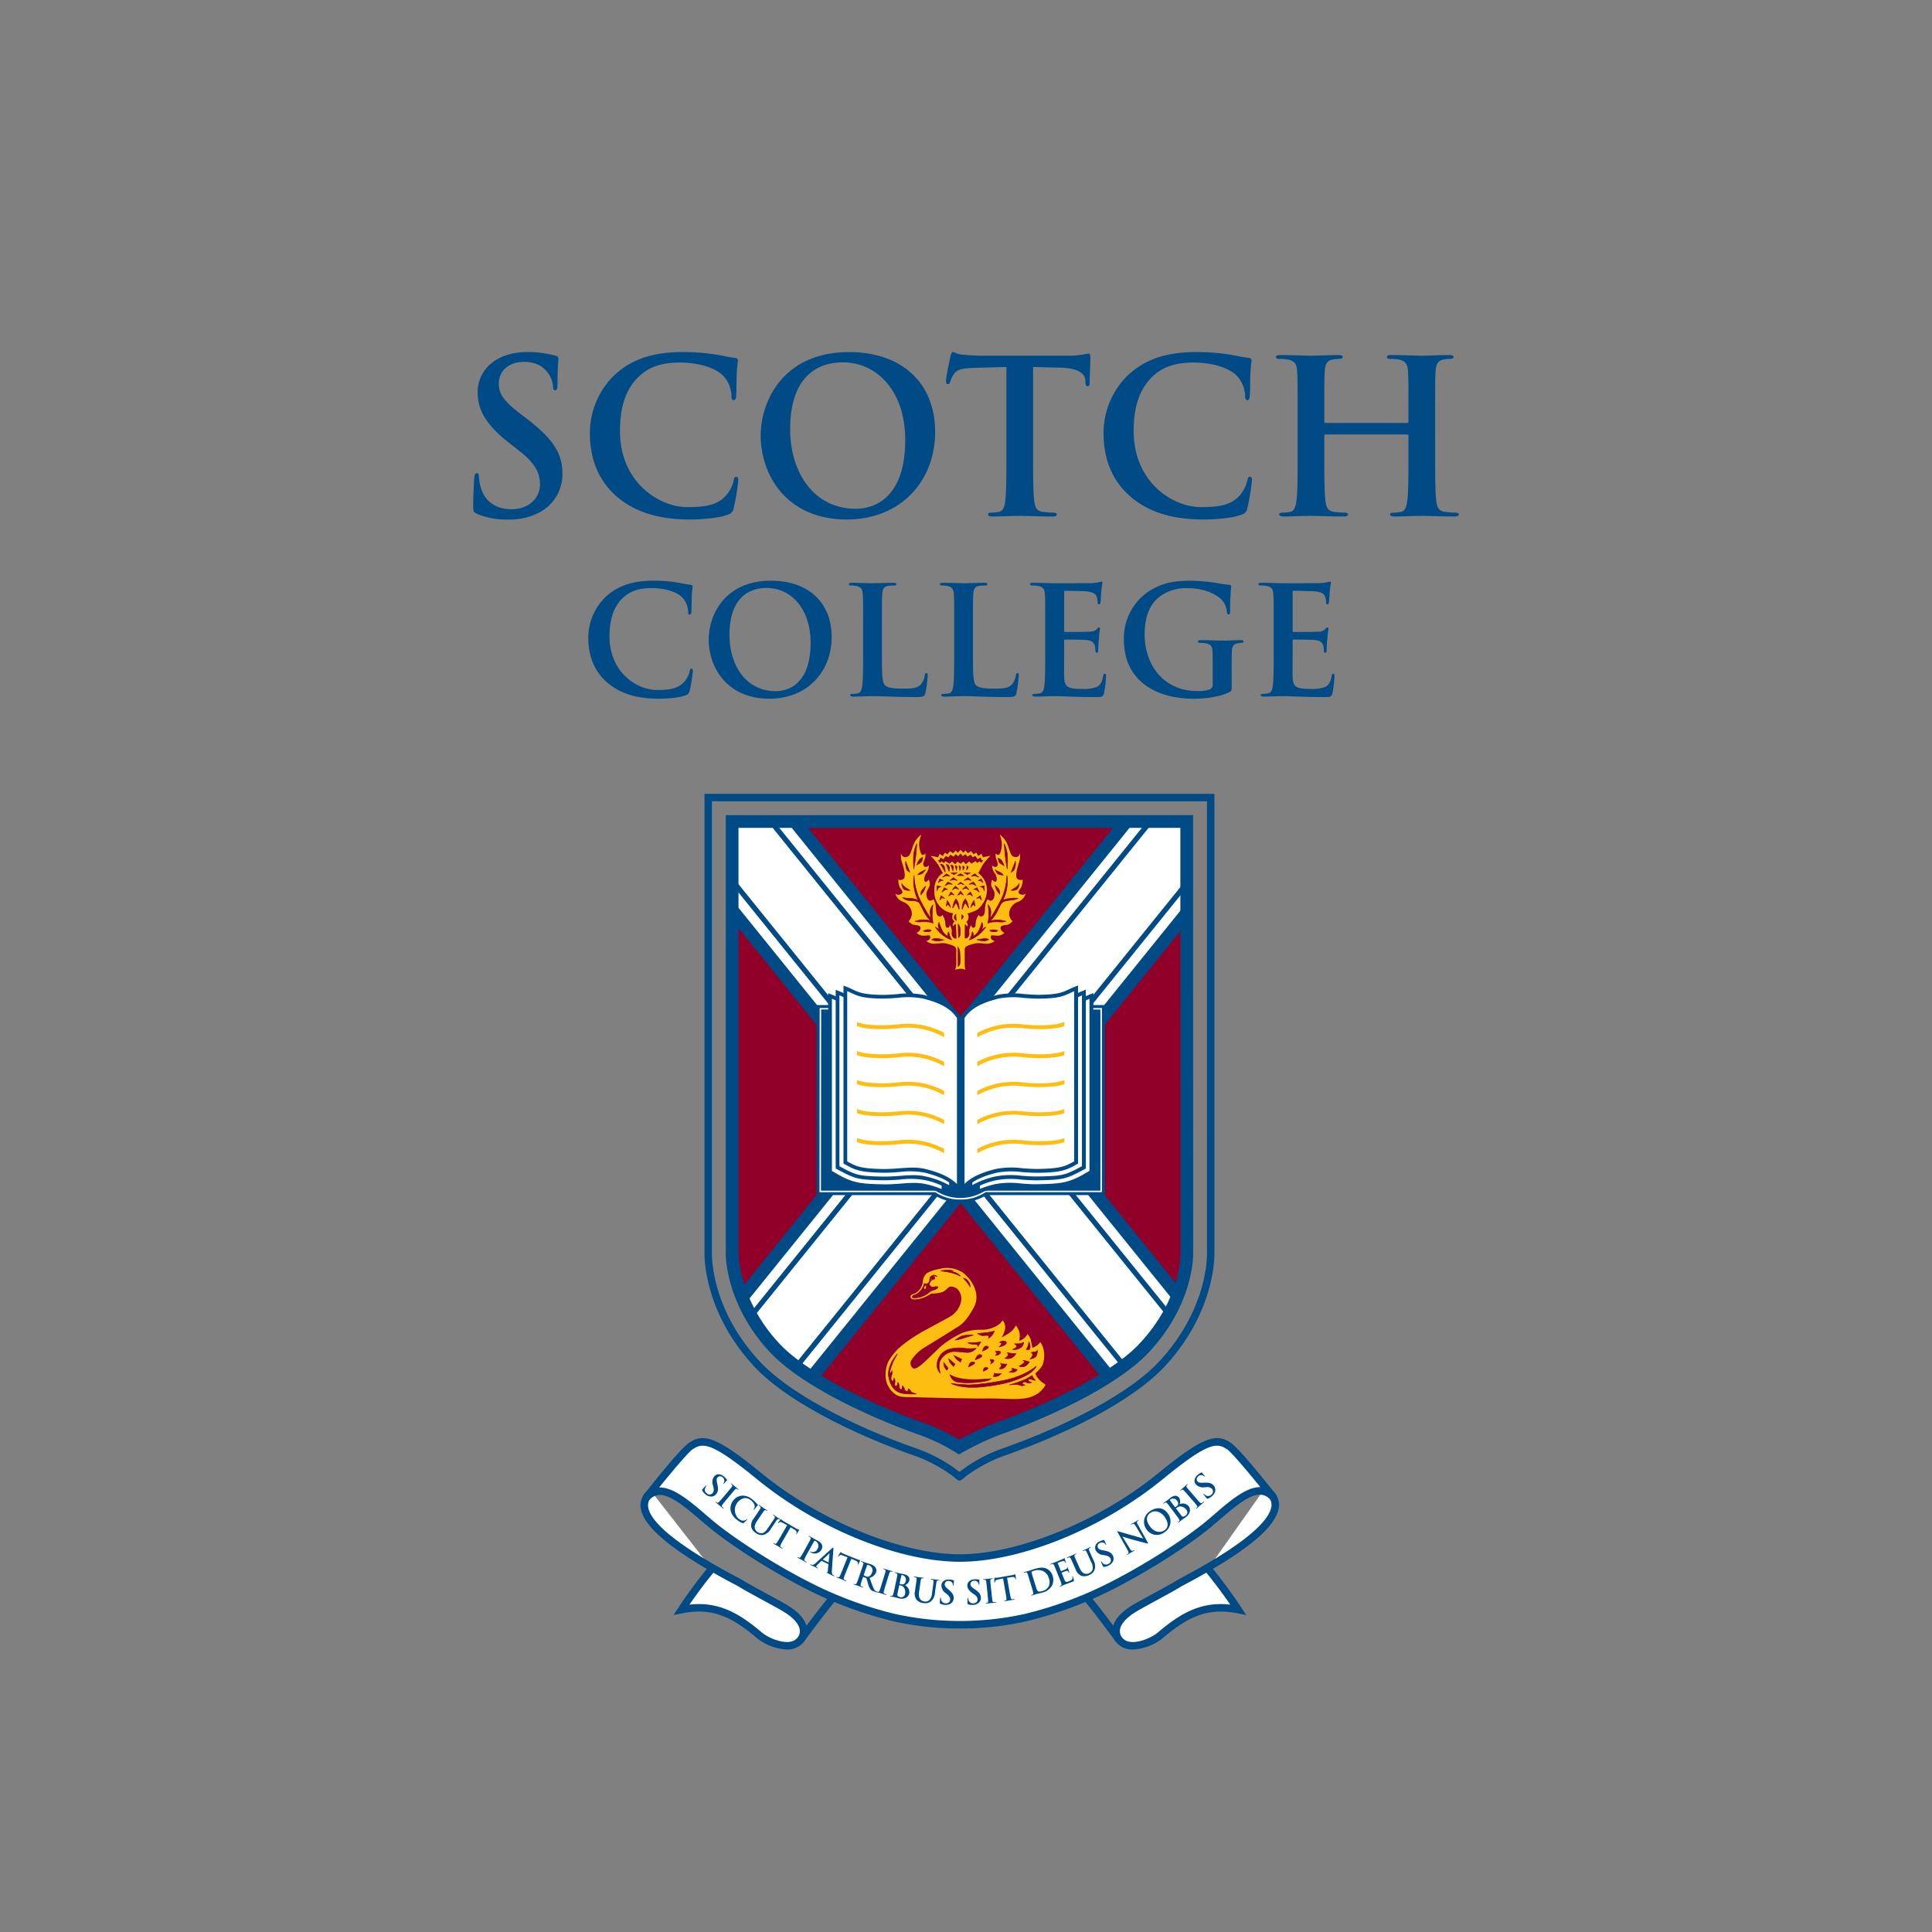 <svg xmlns="http://www.w3.org/2000/svg" id="Layer_1" data-name="Layer 1" viewBox="0 0 600 600"><rect x="0" y="0" width="600" height="600" fill="#808080" stroke="none"/><defs><clipPath id="clip-path"><path d="M368.584 389.356c.012.6.128 14.992-13.291 29.3-4.1 4.372-10.97 9.185-19.888 13.916a192.556 192.556 0 0 1-25.681 11.162 93.558 93.558 0 0 0-11.857 5.629 59.541 59.541 0 0 0-11.625-5.629 193.176 193.176 0 0 1-25.688-11.166c-8.918-4.731-15.793-9.544-19.883-13.912-13.424-14.314-13.308-28.7-13.3-29.306V255.103c17.486 0 70.6-.011 70.6-.011h70.586l.019 134.263Z" style="fill:none"/></clipPath><clipPath id="clip-path-2"><path d="M330.559 358.588v-42.213h-27.05v42.213h27.05z" style="fill:none"/></clipPath><clipPath id="clip-path-3"><path d="M266.156 358.588v-42.213h27.051v42.213h-27.051z" style="fill:none"/></clipPath></defs><path d="M368.1 389.758c.012.6.128 14.988-13.289 29.291-4.091 4.371-10.966 9.18-19.881 13.916a193.415 193.415 0 0 1-25.674 11.157 93.739 93.739 0 0 0-11.854 5.626 59.388 59.388 0 0 0-11.622-5.629 192.764 192.764 0 0 1-25.68-11.162c-8.916-4.731-15.789-9.54-19.878-13.908-13.42-14.307-13.3-28.691-13.294-29.295V255.542c17.483 0 70.584-.01 70.584-.01h70.565l.021 134.223Z" style="fill:#900028"/><path d="m297.059 291.4-.2-4.415a1.1 1.1 0 0 0-.592.3 2.47 2.47 0 0 0-.333.418 1.549 1.549 0 0 1 .074-1.013 1.236 1.236 0 0 1 .547-.474 1.611 1.611 0 0 1-.811-1.144 2.732 2.732 0 0 1 .278-1.458 6.531 6.531 0 0 1-5.838-6.377c-.33-4.725 2.659-6.052 2.659-6.052s-.817-1.392-1.343-2.438a17.034 17.034 0 0 0-2.486-2.935s.78.084 1.314.21 1 .255 1 .255l.5-1.11.968.712.638-1.08.835.54.737-.982 1.03.639.736-.86.663.712.869-.923.868.906.664-.711.735.858 1.031-.638.737.982.836-.54.638 1.08.967-.713.5 1.111s.462-.129 1-.255a13.313 13.313 0 0 1 1.316-.21 17.059 17.059 0 0 0-2.488 2.935c-.524 1.047-1.3 2.438-1.3 2.438a6.461 6.461 0 0 1 2.7 5.29 7.929 7.929 0 0 1-2.943 6.025 14.006 14.006 0 0 1-3.147 1.219 1.569 1.569 0 0 1 .354 1.264 1.8 1.8 0 0 1-.7 1.363 1.43 1.43 0 0 1 .443.66 3.476 3.476 0 0 1-.058.86 1.4 1.4 0 0 0-.428-.528l-.4-.272-.029 4.251s.524.443 1.11-.32.2-1.607.309-2.148a5.377 5.377 0 0 1 .612-1.609s.044.909.609.9c.815-.012.66-.748.832-1.851a4.7 4.7 0 0 1 .946-2.236s-.054.7.8.553 1-.821 1.095-2.445c.133-2.224.822-2.841.822-2.841s1.586 1.459 2.116-1.108c.329-1.581-1.062-2.434-1.029-3.6s.358-1.405.358-1.405 1.114 1.462 1.377.074a3.471 3.471 0 0 0-.818-2.321 4.734 4.734 0 0 1-.646-2.176s1.035.914 1.586.187-.335-1.955-.453-2.807.031-1.095.031-1.095.954 1.335 1.5-.559a6.9 6.9 0 0 0 .306-3.281 20.455 20.455 0 0 0-.58-2.031 7.577 7.577 0 0 1 2.555 3.5c.818 2.321.93 3.315 2.234 3.494s1.486-1.232 1.486-1.232a6.927 6.927 0 0 1-.41 3.242c-.664 2.209-1.111 4.248-.349 4.8a1.768 1.768 0 0 0 1.622.186 6.03 6.03 0 0 1-.492 2.427c-.481.764-1.354 1.588-.306 2.078a1.53 1.53 0 0 0 1.7-.129 3.821 3.821 0 0 1-2.263 2.482 4.146 4.146 0 0 0-2.813 3.21 3.2 3.2 0 0 0 1.016 2.858s-.948 1-1.552 1.088-1.847.186-2.068.612c-.56 1.081 1.078 1.906 1.078 1.906a3.016 3.016 0 0 1-2.326.889c-1.481-.078-1.8-.3-1.88.23-.174 1.161 1.2 1.413 1.2 1.413a3.942 3.942 0 0 1-2.252.856c-1.236 0-2.853-.4-4.172-.012s-2.648.57-2.89 1.624v4.731a17.338 17.338 0 0 0 .166 1.75 3.668 3.668 0 0 0-1.417-.339 8.723 8.723 0 0 0-1.723.332 5.135 5.135 0 0 0 .341-1.577c.045-.886 0-2.449 0-3.093s.055-.866 0-1.749c-.242-1.054-1.549-1.292-2.869-1.679s-2.935.012-4.172.012a3.942 3.942 0 0 1-2.252-.856s1.372-.252 1.2-1.413c-.08-.526-.4-.308-1.881-.23a3.011 3.011 0 0 1-2.324-.889s1.639-.825 1.078-1.906c-.222-.426-1.465-.524-2.068-.612s-1.552-1.088-1.552-1.088a3.2 3.2 0 0 0 1.016-2.858 4.148 4.148 0 0 0-2.813-3.21 3.817 3.817 0 0 1-2.263-2.482 1.53 1.53 0 0 0 1.7.129c1.047-.49.175-1.314-.306-2.078a6.055 6.055 0 0 1-.493-2.427 1.767 1.767 0 0 0 1.621-.186c.764-.552.317-2.591-.347-4.8a6.927 6.927 0 0 1-.41-3.242s.182 1.41 1.485 1.232 1.417-1.173 2.236-3.494a7.566 7.566 0 0 1 2.553-3.5 20.235 20.235 0 0 0-.579 2.031 6.909 6.909 0 0 0 .305 3.281c.548 1.894 1.5.559 1.5.559s.148.243.031 1.095-1 2.079-.452 2.807 1.586-.187 1.586-.187a4.763 4.763 0 0 1-.646 2.176 3.476 3.476 0 0 0-.818 2.321c.262 1.388 1.376-.074 1.376-.074s.326.239.359 1.405-1.358 2.019-1.03 3.6c.532 2.567 2.117 1.108 2.117 1.108s.69.617.823 2.841c.1 1.624.241 2.292 1.094 2.445s.8-.553.8-.553a4.693 4.693 0 0 1 .948 2.236c.169 1.1.015 1.839.83 1.851.565.008.61-.9.61-.9a5.408 5.408 0 0 1 .612 1.609c.1.541-.279 1.388.308 2.148s1.179.427 1.179.427Z" style="fill:#febd11;fill-rule:evenodd"/><g style="clip-path:url(#clip-path)"><path d="m379.651 419.621-73.53-91.059-73.528-91.059-12.607 10.18-12.607 10.18 73.528 91.06 73.527 91.06 12.608-10.183 12.609-10.179z" style="fill:#fff"/><path d="m354.138 442.768-149.545-185.2 28.3-22.848 149.546 185.2ZM210.164 258.16 354.73 437.2l22.135-17.872L232.3 240.289Z" style="fill:#004b85"/><path d="m363.413 425.309-12.608 10.178 8.123.867-73.528-91.06-73.528-91.059-.864 8.122 12.607-10.18 12.607-10.18-8.123-.866 73.528 91.06 73.528 91.059.867-8.124-12.609 10.183z" style="fill:#fff"/><path d="m360.783 437.365-12-1.281 5.383-4.346L215.38 259.866l-5.38 4.347 1.277-12 4.348 5.383 14.969-12.087-4.347-5.384 12 1.279-5.384 4.347 138.785 171.868 5.385-4.349-1.28 12-4.347-5.382-14.97 12.086Zm-7.951-2.476 4.24.452-1.895-2.341ZM216.638 258.851 355.42 430.722l14.969-12.088-138.782-171.871Zm156.026 160.025 1.893 2.348.453-4.244ZM212.47 256.261l-.452 4.241 2.347-1.894Zm17.484-14.119 1.9 2.348 2.346-1.9Z" style="fill:#004b85"/><path d="m216.917 419.734 73.527-91.064 73.528-91.058 12.609 10.181 12.606 10.18-73.528 91.058-73.527 91.06-12.609-10.179-12.606-10.178z" style="fill:#fff"/><path d="m242.429 442.876-28.3-22.847 149.544-185.2 28.3 22.849ZM219.7 419.437l22.132 17.868L386.4 258.27l-22.132-17.87Z" style="fill:#004b85"/><path d="m221.41 423.359 73.529-91.056 73.527-91.061-8.122.865 12.608 10.18 12.606 10.181-.864-8.123-73.529 91.058-73.527 91.059 8.123-.863-12.608-10.182-12.608-10.179.865 8.121z" style="fill:#fff"/><path d="m235.783 437.471 4.346-5.381-14.97-12.09-4.347 5.383-1.278-12 5.383 4.347L363.7 245.857l-5.384-4.346 12.005-1.28-4.347 5.383 14.971 12.086 4.346-5.383 1.277 12-5.382-4.347L242.4 431.848l5.385 4.348Zm5.6-4.366-1.894 2.347 4.24-.451Zm-15.212-14.361 14.97 12.088L379.927 258.96l-14.968-12.087Zm-4.619-1.652.451 4.239 1.894-2.345ZM382.2 258.718l2.346 1.895-.452-4.241ZM362.371 242.7l2.346 1.895 1.894-2.347Z" style="fill:#004b85"/></g><path d="M265.622 488.726c-4.838 3.729-17.256 20.934-17.256 20.934" style="fill:#fff"/><path d="m249.309 510.34-1.888-1.362c.511-.708 12.575-17.386 17.49-21.176l1.422 1.846c-4.65 3.584-16.901 20.521-17.024 20.692Z" style="fill:#004b85"/><path d="M221.038 487.213a155.56 155.56 0 0 0-9.382 12.674c9.685-1.942 16.163 1.149 24.149 7.943 2.5 2.131 9.025 4.928 12.2 2.066 2.694-2.422 2.264-6.554-4.053-10.369-2.931-1.768-11.157-6.039-14.064-7.865-1.569-.986-33.346-16.442-29.473-25.909a3.834 3.834 0 0 1 2.149-2.2" style="fill:#fff"/><path d="M244.385 512.259a16.137 16.137 0 0 1-9.336-3.544c-7.429-6.32-13.605-9.6-23.163-7.687l-2.719.545 1.515-2.323c.039-.062 3.925-6 8.82-12-15.793-9.258-22.4-16.464-20.161-21.936a4.959 4.959 0 0 1 2.874-2.875l.706 2.221a2.717 2.717 0 0 0-1.425 1.536c-1.146 2.8.907 9.6 27.532 23.679.79.418 1.311.694 1.484.805 1.546.971 4.661 2.665 7.673 4.3 2.576 1.4 5.01 2.727 6.373 3.549 4.771 2.881 5.982 5.7 6.158 7.556a5.507 5.507 0 0 1-1.929 4.675 6.4 6.4 0 0 1-4.402 1.499Zm-27.349-14.1c7.5 0 13.228 3.43 19.523 8.786 2.353 2 8.195 4.317 10.67 2.087a3.227 3.227 0 0 0 1.169-2.724c-.178-1.872-1.969-3.926-5.044-5.783-1.318-.8-3.729-2.107-6.283-3.5-3.043-1.656-6.19-3.368-7.8-4.377-.156-.1-.625-.345-1.334-.718q-3.4-1.8-6.394-3.5c-3.112 3.789-5.832 7.592-7.424 9.9a26.225 26.225 0 0 1 2.917-.173Z" style="fill:#004b85"/><path d="M330.209 488.25c4.838 3.729 17.257 20.934 17.257 20.934" style="fill:#fff"/><path d="M346.522 509.864c-.124-.17-12.374-17.11-17.022-20.692l1.419-1.846c4.918 3.79 16.98 20.468 17.491 21.176Z" style="fill:#004b85"/><path d="M375.151 487.213a155.56 155.56 0 0 1 9.382 12.674c-9.684-1.942-16.162 1.149-24.147 7.943-2.5 2.131-9.026 4.928-12.2 2.066-2.694-2.422-2.265-6.554 4.053-10.369 2.93-1.768 11.155-6.039 14.063-7.865 1.646-1.037 36.093-17.858 28.7-27.275l-2.066-2.344" style="fill:#fff"/><path d="M351.805 512.259a6.4 6.4 0 0 1-4.4-1.5 5.505 5.505 0 0 1-1.928-4.673c.176-1.857 1.387-4.675 6.159-7.556 1.362-.822 3.8-2.147 6.372-3.549 3.012-1.639 6.126-3.333 7.673-4.306.171-.107.685-.383 1.463-.8 21.46-11.4 26.874-18.085 27.636-21.687a3.538 3.538 0 0 0-.69-3.085l-2.025-2.294 1.748-1.54 2.066 2.344a5.853 5.853 0 0 1 1.18 5.057c-1.062 5.012-7.753 11.115-20.382 18.557 4.9 6.006 8.793 11.958 8.834 12.02l1.515 2.323-2.718-.545c-9.56-1.912-15.733 1.367-23.165 7.687a16.148 16.148 0 0 1-9.338 3.547Zm22.828-23.846q-3 1.716-6.4 3.521c-.7.371-1.161.615-1.316.712-1.609 1.011-4.756 2.723-7.8 4.381-2.553 1.389-4.966 2.7-6.283 3.5-3.076 1.857-4.867 3.911-5.043 5.782a3.217 3.217 0 0 0 1.167 2.723c2.481 2.234 8.317-.081 10.672-2.085 7.085-6.03 13.463-9.622 22.437-8.62-1.592-2.311-4.318-6.12-7.434-9.914Z" style="fill:#004b85"/><path d="M298.126 504.576a90.368 90.368 0 0 0 20.321-2.2 121.971 121.971 0 0 0 19.343-6.43c12.566-5.32 28.805-15.545 36.669-21.89 7.609-6.14 15.581-15.111 20.98-9.03 0 0-12.1-15.39-14.065-16.09-3.813-2.623-7.865-1.195-21.079 9.6-19.58 15.993-44.953 25.321-62.2 25.321s-42.62-9.328-62.2-25.321c-13.214-10.794-17.267-12.222-21.081-9.6-1.964.7-14.124 16.207-14.124 16.207 5.4-6.078 13.431 2.773 21.041 8.913 7.862 6.345 24.1 16.57 36.668 21.89a121.971 121.971 0 0 0 19.343 6.43 90.885 90.885 0 0 0 20.383 2.2Z" style="fill:#fff"/><path d="M298.126 505.74a92.2 92.2 0 0 1-20.651-2.233 123 123 0 0 1-19.53-6.491c-12.49-5.287-28.9-15.565-36.944-22.056-1.2-.968-2.409-2-3.617-3.033-7.266-6.214-12.294-9.986-15.822-6.013l-1.787-1.491c3.6-4.6 12.046-15.169 14.439-16.489 4.579-3.1 9.215-1.087 22.418 9.7 18.068 14.751 43.336 25.056 61.468 25.056s43.4-10.305 61.463-25.059c13.206-10.786 17.849-12.8 22.416-9.7 2.387 1.31 10.794 11.81 14.38 16.371l-1.785 1.493c-3.49-3.934-8.438-.191-15.588 5.966-1.265 1.089-2.534 2.182-3.791 3.2-8.043 6.491-24.457 16.769-36.945 22.056a123.274 123.274 0 0 1-19.53 6.491 91.85 91.85 0 0 1-20.594 2.232Zm-93.275-43.807c4.432 0 9.457 4.3 14.047 8.224 1.19 1.017 2.383 2.038 3.565 2.992 7.92 6.391 24.086 16.514 36.391 21.723a120.609 120.609 0 0 0 19.157 6.368 93.98 93.98 0 0 0 40.167 0 120.554 120.554 0 0 0 19.158-6.368c12.3-5.209 28.47-15.332 36.391-21.723 1.24-1 2.488-2.076 3.734-3.149 4.526-3.9 9.482-8.165 13.866-8.165h.081c-4.782-5.916-9.432-11.3-10.461-11.819l-.233-.122c-3.064-2.109-6.478-1.248-19.682 9.54-18.735 15.3-44.027 25.585-62.937 25.585s-44.2-10.282-62.936-25.585c-13.206-10.788-16.621-11.649-19.684-9.54l-.269.137c-1 .509-5.674 5.941-10.48 11.9Z" style="fill:#004b85"/><path d="M296.059 316.321h5.206v47.876h-5.206v-47.876z" style="fill:#231f20"/><path d="M218.094 462.89c-.078-.159-.069-.217.074-.387.358-.426.778-.865.89-.981s.2-.176.262-.123.018.133-.033.2a2.057 2.057 0 0 0-.262.452 1.391 1.391 0 0 0 .45 1.71 1.228 1.228 0 0 0 1.779-.011 1.922 1.922 0 0 0 .281-1.875l-.123-.578a3.006 3.006 0 0 1 .394-2.8c.714-.851 1.94-.865 3.016.038a4.841 4.841 0 0 1 .919 1c.057.073.076.129.031.184-.084.1-.3.3-.811.9-.143.17-.218.213-.28.162s-.038-.112.04-.2a1.224 1.224 0 0 0 .227-.681 1.282 1.282 0 0 0-.526-1.087 1.065 1.065 0 0 0-1.59.025c-.3.357-.348.776-.115 1.8l.081.345c.325 1.5.23 2.3-.387 3.04a2.035 2.035 0 0 1-1.858.736 2.936 2.936 0 0 1-1.5-.716 3.514 3.514 0 0 1-.961-1.149ZM224.726 464.805c-.629.75-1.143 1.364-1.454 1.656-.212.2-.369.3-.55.2a1.748 1.748 0 0 1-.3-.2c-.093-.079-.144-.081-.177-.043-.045.054-.01.122.091.207.309.259.817.646 1 .8.209.176.677.61 1.188 1.037.086.072.167.1.212.047s.013-.1-.072-.167a4.079 4.079 0 0 1-.369-.362c-.206-.226-.143-.41.009-.64.248-.358.761-.969 1.392-1.719l1.143-1.364c.987-1.176 1.169-1.393 1.393-1.629.242-.257.415-.337.656-.2a1.777 1.777 0 0 1 .252.17c.077.066.137.089.188.027.04-.046-.009-.114-.11-.2-.294-.246-.771-.606-.964-.768-.225-.19-.693-.621-.987-.869-.123-.1-.2-.139-.238-.093-.052.062-.018.117.059.18a1.538 1.538 0 0 1 .253.265c.138.182.105.38-.1.656-.192.259-.374.476-1.361 1.654l-1.144 1.362ZM226.912 469.132a4 4 0 0 1 3.405-4.635 4.414 4.414 0 0 1 3.195 1.066 10.071 10.071 0 0 1 1.11.963c.275.271.479.538.7.745.083.076.085.14.048.19s-.146.143-.375.412-.543.7-.681.853c-.1.116-.164.168-.237.114s-.032-.126.053-.24a1.434 1.434 0 0 0 .245-.979 3.013 3.013 0 0 0-1.261-1.735 2.628 2.628 0 0 0-1.894-.642 3.777 3.777 0 0 0-1.941 6.32c.718.541 1.215.789 1.817.661a1.675 1.675 0 0 0 .676-.327c.122-.11.163-.131.226-.083s.03.112-.018.176a9.457 9.457 0 0 1-.986.94.354.354 0 0 1-.386.076 5.811 5.811 0 0 1-1.593-.909 5.046 5.046 0 0 1-2.106-2.966ZM234.911 470.349c.86-1.273 1.017-1.509 1.182-1.788.175-.295.2-.475-.039-.721a2.113 2.113 0 0 0-.31-.246c-.091-.062-.13-.112-.091-.17s.11-.037.236.048c.444.3.954.681 1.206.852.2.135.746.466 1.047.669.126.085.173.141.134.2s-.1.043-.185-.013a1.424 1.424 0 0 0-.26-.14c-.255-.11-.418-.013-.633.269-.2.256-.356.491-1.215 1.764l-.791 1.173c-.819 1.214-.921 1.889-.736 2.5a1.871 1.871 0 0 0 .816 1.05 1.986 1.986 0 0 0 1.461.327c.772-.151 1.306-.888 1.887-1.751l.707-1.046c.859-1.275 1.017-1.509 1.181-1.788.175-.3.2-.475-.038-.721a1.919 1.919 0 0 0-.285-.228c-.092-.062-.131-.113-.091-.172s.109-.035.226.044c.428.288.938.669.947.675.1.068.646.4.972.619.117.079.165.136.125.194s-.1.04-.2-.028a1.551 1.551 0 0 0-.26-.137c-.255-.112-.418-.013-.633.267-.2.257-.355.493-1.214 1.766l-.605.9a3.828 3.828 0 0 1-2.5 1.986 3.024 3.024 0 0 1-2.151-.572 3.263 3.263 0 0 1-1.47-1.834 3.319 3.319 0 0 1 .752-2.724l.825-1.222Z" style="fill:#004b85"/><path d="m244.453 473.672-1.324-.717c-.517-.275-.754-.353-1-.237a1.233 1.233 0 0 0-.326.221c-.058.06-.1.079-.157.048s-.054-.089 0-.183c.08-.142.707-.842.765-.9.092-.1.148-.135.2-.106.071.04.108.18.317.323.238.172.561.383.85.549l3.465 2a4.4 4.4 0 0 0 .891.4c.061.035.04.093-.036.224-.106.184-.481.772-.612 1-.06.083-.107.124-.159.1-.071-.041-.063-.1 0-.23l.047-.1c.114-.238.019-.619-.75-1.085l-1.088-.663-2.072 3.588c-.464.805-.863 1.5-1.037 1.9-.116.261-.174.483.068.669a3.92 3.92 0 0 0 .427.294c.1.054.124.106.1.151-.035.06-.12.046-.216-.01-.578-.333-1.115-.677-1.359-.818-.2-.116-.768-.408-1.118-.611-.115-.066-.161-.128-.125-.188.025-.044.076-.05.181.01a1.607 1.607 0 0 0 .335.147c.2.065.359-.1.531-.335.257-.342.655-1.033 1.12-1.84l2.072-3.588ZM250.654 480c.745-1.344.882-1.592 1.021-1.884.149-.311.157-.491-.1-.715a2.109 2.109 0 0 0-.331-.217c-.1-.054-.141-.1-.106-.162s.106-.047.238.027c.469.261 1.011.595 1.258.733.364.2.89.458 1.3.683 1.1.613 1.3 1.2 1.366 1.416a1.761 1.761 0 0 1-.142 1.3 2.378 2.378 0 0 1-3.36.934 1.179 1.179 0 0 1-.181-.112c-.039-.033-.1-.076-.062-.138s.115-.063.3.041a1.594 1.594 0 0 0 1.994-.8 1.945 1.945 0 0 0 .212-1.615 1.492 1.492 0 0 0-.692-.834 1.427 1.427 0 0 0-.369-.157c-.053-.006-.109.031-.163.129l-1.96 3.534c-.451.815-.837 1.513-1 1.917-.111.263-.166.486.079.67a4.672 4.672 0 0 0 .432.284c.1.054.127.1.1.149-.035.062-.12.05-.217 0-.584-.323-1.125-.66-1.355-.787-.2-.112-.775-.395-1.129-.59-.114-.064-.161-.124-.127-.186.025-.044.074-.052.18.008a1.592 1.592 0 0 0 .338.139c.2.064.349-.106.526-.342.249-.348.638-1.047 1.088-1.859l.862-1.556ZM257.206 485.737a.093.093 0 0 1 .06.106l-.212 2.281a.163.163 0 0 1-.184.168c-.1-.035-.14-.035-.167.022s.078.116.237.2c.718.373 1.381.7 1.708.855s.427.185.462.114-.01-.1-.082-.132a2.119 2.119 0 0 1-.364-.222c-.169-.138-.37-.393-.316-1.38.092-1.663.446-6.079.471-6.685.011-.253 0-.361-.085-.4s-.194.029-.431.24l-5.063 4.596c-.4.366-.726.59-1.17.441a2.893 2.893 0 0 1-.291-.12c-.073-.035-.119-.035-.144.021-.036.072.01.117.128.175.472.23.985.446 1.086.5.281.137.658.356.948.5.1.048.164.058.2-.016.026-.054.007-.085-.1-.139l-.137-.066c-.281-.137-.3-.3-.226-.458a1.922 1.922 0 0 1 .407-.488l1.124-1.06c.045-.046.072-.056.117-.033l2.025.989Zm-1.621-1.354c-.037-.018-.033-.05-.006-.081l1.926-1.828c.026-.031.066-.068.093-.055s.015.062.006.105l-.276 2.64c0 .033-.027.057-.072.033l-1.671-.814ZM261.671 487.462c-.348.863-.648 1.6-.853 1.977-.138.262-.277.443-.481.407a1.746 1.746 0 0 1-.352-.1c-.112-.046-.161-.033-.18.013-.027.066.028.12.149.171.375.151.977.362 1.193.449.262.106.841.371 1.46.622.1.041.189.043.215-.023.02-.046-.016-.093-.119-.135a4.246 4.246 0 0 1-.463-.23c-.266-.151-.239-.38-.161-.654.116-.422.415-1.163.764-2.024l1.552-3.843 1.169.507c.826.355.973.719.894.971l-.033.106c-.048.145-.048.2.028.23.056.022.1-.027.144-.116.1-.244.388-.88.467-1.075.058-.142.071-.2 0-.229a4.33 4.33 0 0 1-.937-.269l-3.711-1.5a10.834 10.834 0 0 1-.918-.425c-.226-.114-.283-.246-.358-.277-.056-.021-.107.023-.184.134-.049.067-.571.847-.632 1-.042.1-.042.156.024.183s.1 0 .148-.069a1.162 1.162 0 0 1 .292-.265c.224-.149.468-.105 1.018.1l1.413.526-1.553 3.841ZM267.406 487.867c.5-1.453.593-1.72.679-2.033.093-.331.068-.511-.224-.687a2.211 2.211 0 0 0-.362-.157c-.106-.036-.157-.075-.134-.141s.1-.064.24-.014c.507.175 1.1.411 1.3.48.325.111 1.061.333 1.357.435a3.238 3.238 0 0 1 1.617 1.016 1.75 1.75 0 0 1 .2 1.532 2.833 2.833 0 0 1-2 1.708c.483 1.362.849 2.439 1.209 3.227a2 2 0 0 0 .846 1.017 1.606 1.606 0 0 0 .258.122c.076.025.105.068.088.116-.026.076-.1.072-.214.033l-.908-.313a2.047 2.047 0 0 1-.96-.534 4.884 4.884 0 0 1-.826-1.855c-.2-.658-.417-1.459-.491-1.645a.211.211 0 0 0-.149-.125l-.825-.306a.069.069 0 0 0-.1.05l-.046.134c-.306.888-.566 1.644-.657 2.062-.067.286-.081.516.193.654.136.067.339.158.454.2.077.025.105.068.088.116-.022.066-.1.072-.223.029-.555-.191-1.252-.462-1.395-.513-.182-.061-.794-.239-1.176-.371-.124-.044-.181-.1-.159-.162.017-.049.065-.064.18-.024a1.64 1.64 0 0 0 .357.08c.2.029.324-.167.459-.43.186-.385.446-1.139.748-2.019l.579-1.681Zm.867 1.143c-.035.1-.03.149.027.2a2.7 2.7 0 0 0 .694.346 1 1 0 0 0 .734.07 1.775 1.775 0 0 0 1.058-1.238 1.619 1.619 0 0 0-.861-2.254 2.244 2.244 0 0 0-.519-.135c-.074 0-.106.027-.132.1l-1 2.906Z" style="fill:#004b85"/><path d="M274.378 490.167c.45-1.468.532-1.739.608-2.055.081-.334.034-.528-.164-.642a1.542 1.542 0 0 0-.336-.145c-.1-.029-.149-.066-.125-.143.018-.058.1-.054.256-.006.367.112.967.327 1.247.412.242.074.821.221 1.188.333.126.037.2.081.18.139-.024.077-.088.077-.184.048a1.861 1.861 0 0 0-.3-.059c-.276-.031-.4.11-.526.442-.114.3-.2.573-.646 2.043l-.52 1.7c-.287.938-.52 1.7-.609 2.127-.051.271-.036.465.242.592a4.114 4.114 0 0 0 .481.19c.107.033.146.077.131.126-.02.067-.107.071-.213.038-.638-.193-1.238-.41-1.5-.489-.222-.068-.839-.224-1.227-.342-.125-.039-.184-.09-.163-.157.014-.049.062-.066.178-.029a1.646 1.646 0 0 0 .36.067c.2.02.313-.127.428-.4.172-.391.405-1.155.693-2.091l.519-1.7ZM278.242 491.337c.319-1.5.378-1.78.426-2.1.052-.34.007-.516-.306-.654a2.073 2.073 0 0 0-.379-.112c-.108-.023-.164-.056-.149-.126s.088-.073.237-.042c.523.112 1.14.275 1.337.315.485.1.877.157 1.213.229 1.789.379 1.9 1.406 1.791 1.928a2.2 2.2 0 0 1-1.377 1.517 2.464 2.464 0 0 1 1.346 2.518c-.226 1.056-1.279 1.979-3.1 1.594-.237-.052-1.124-.3-1.421-.365-.227-.049-.856-.151-1.252-.234-.128-.028-.191-.072-.176-.142.01-.05.057-.071.175-.046a1.513 1.513 0 0 0 .364.037c.206 0 .3-.206.4-.482.137-.406.3-1.186.5-2.1l.369-1.739Zm2.288 1.489a1.443 1.443 0 0 0-.771-.412 6.08 6.08 0 0 0-.423-.1c-.038-.008-.063.008-.073.056l-.5 2.342c-.139.654-.146.828.143 1.024a1.864 1.864 0 0 0 .7.273A1.18 1.18 0 0 0 281.07 495a2.407 2.407 0 0 0-.54-2.171Zm-1.137-1.069c-.017.079.008.106.046.124a2.494 2.494 0 0 0 .458.129 1.03 1.03 0 0 0 .751-.037 1.314 1.314 0 0 0 .629-.963 1.43 1.43 0 0 0-.91-1.793 1.576 1.576 0 0 0-.331-.05c-.073.005-.1.04-.124.149l-.519 2.441ZM284.372 492.612c.214-1.523.254-1.8.279-2.126.028-.343-.03-.515-.35-.631a2.141 2.141 0 0 0-.386-.085c-.11-.015-.168-.042-.158-.114s.082-.079.233-.058c.53.074 1.156.193 1.457.234.24.035.874.093 1.235.143.15.022.218.052.208.122s-.074.081-.173.068a1.582 1.582 0 0 0-.3-.012c-.276.014-.38.172-.449.519-.065.317-.1.6-.318 2.12l-.2 1.4c-.2 1.451 0 2.1.436 2.571a1.849 1.849 0 0 0 1.192.586 1.981 1.981 0 0 0 1.458-.346 3.481 3.481 0 0 0 .929-2.4l.175-1.251c.214-1.523.254-1.8.279-2.124.028-.345-.03-.515-.35-.633a1.963 1.963 0 0 0-.356-.079c-.11-.016-.168-.045-.158-.114s.082-.081.223-.06c.51.071 1.137.189 1.147.191.12.016.754.076 1.145.13.14.019.207.05.2.12s-.072.081-.192.064a1.427 1.427 0 0 0-.3-.01c-.277.012-.381.17-.451.518-.065.318-.1.6-.317 2.119l-.151 1.071a3.831 3.831 0 0 1-1.374 2.879 3.02 3.02 0 0 1-2.183.427 3.244 3.244 0 0 1-2.124-1 3.318 3.318 0 0 1-.519-2.778l.205-1.46ZM292.041 498.055c-.158-.079-.184-.131-.173-.354.029-.555.1-1.158.119-1.319s.054-.259.136-.255.1.094.091.176a2.156 2.156 0 0 0 .064.52 1.394 1.394 0 0 0 1.39 1.1 1.23 1.23 0 0 0 1.413-1.08c.025-.5-.1-.977-.905-1.667l-.445-.387a3 3 0 0 1-1.369-2.47c.058-1.11 1.029-1.859 2.432-1.786a4.917 4.917 0 0 1 1.334.242c.088.025.138.058.134.128-.007.132-.063.422-.1 1.209-.011.222-.046.3-.126.3s-.1-.066-.092-.188a1.218 1.218 0 0 0-.227-.679 1.28 1.28 0 0 0-1.075-.553 1.063 1.063 0 0 0-1.255.977c-.025.464.189.83.994 1.509l.271.228c1.162 1 1.571 1.7 1.52 2.66a2.037 2.037 0 0 1-1.04 1.706 2.917 2.917 0 0 1-1.627.329 3.471 3.471 0 0 1-1.46-.339ZM302.178 498.419a2.932 2.932 0 0 0 1.582-.5 2.033 2.033 0 0 0 .857-1.807c-.05-.959-.529-1.611-1.789-2.488l-.294-.195c-.87-.592-1.122-.934-1.146-1.4a1.062 1.062 0 0 1 1.146-1.1 1.276 1.276 0 0 1 1.126.437 1.216 1.216 0 0 1 .3.652c.006.122.041.18.11.178s.107-.087.1-.31c-.04-.787-.015-1.081-.023-1.212 0-.072-.055-.1-.147-.115a4.9 4.9 0 0 0-1.35-.1c-1.4.073-2.291.919-2.233 2.029.043.818.464 1.5 1.619 2.313l.484.339c.87.6 1.048 1.07 1.073 1.563a1.228 1.228 0 0 1-1.292 1.222 1.392 1.392 0 0 1-1.5-.943 2.125 2.125 0 0 1-.118-.511c0-.081-.019-.17-.11-.167s-.106.118-.108.269-.009.77.02 1.325c.011.223.044.271.209.333a3.482 3.482 0 0 0 1.487.186ZM306.693 495.037c.1.975.186 1.77.18 2.2 0 .294-.041.472-.238.532a1.53 1.53 0 0 1-.358.079c-.12.012-.156.047-.153.1.008.07.082.093.213.079.4-.042 1.031-.139 1.263-.162.271-.029.907-.066 1.571-.136.11-.011.188-.05.18-.119 0-.051-.058-.076-.168-.064a4.3 4.3 0 0 1-.517.013c-.305-.008-.4-.182-.454-.451-.085-.427-.169-1.22-.271-2.195l-.186-1.77c-.16-1.528-.191-1.809-.2-2.134-.017-.352.047-.532.312-.611a1.846 1.846 0 0 1 .3-.062c.1-.009.158-.037.148-.118 0-.06-.089-.071-.218-.058-.383.041-.973.134-1.225.161-.29.029-.926.065-1.309.106-.161.017-.238.045-.233.106.008.08.072.093.173.084a1.319 1.319 0 0 1 .366 0c.226.027.344.187.4.526.054.321.083.6.243 2.13l.186 1.767ZM311.513 490.215l-1.475.3c-.575.122-.805.213-.915.458a1.209 1.209 0 0 0-.109.379c0 .084-.028.128-.086.14s-.1-.035-.119-.145c-.029-.159 0-1.1.006-1.18.008-.136.027-.2.087-.211a2.33 2.33 0 0 0 .449.044c.294-.021.675-.067 1-.125l3.942-.7a4.419 4.419 0 0 0 .937-.267c.071-.011.091.047.117.2.037.209.128.9.175 1.158.006.1 0 .165-.062.176-.08.014-.109-.033-.145-.18l-.029-.108c-.066-.255-.383-.485-1.273-.35l-1.259.192.719 4.079c.16.917.3 1.7.426 2.122.079.273.175.482.481.468a4.385 4.385 0 0 0 .515-.048c.11-.02.166 0 .174.05.012.07-.062.114-.172.134-.656.116-1.289.2-1.567.245-.23.041-.851.182-1.249.252-.13.023-.2.006-.217-.064-.008-.05.027-.087.145-.108a1.747 1.747 0 0 0 .352-.1c.191-.075.213-.306.191-.6-.023-.425-.162-1.212-.323-2.127l-.72-4.082ZM319.764 490.792c-.449-1.469-.532-1.739-.646-2.043-.12-.323-.244-.453-.585-.424a2 2 0 0 0-.384.087c-.107.031-.171.031-.192-.037s.041-.108.186-.152c.513-.157 1.13-.314 1.4-.4.3-.091.9-.306 1.48-.484 1.209-.369 2.822-.862 4.213-.083a3.6 3.6 0 0 1 1.687 2.169 4.007 4.007 0 0 1-.228 3.017 4.6 4.6 0 0 1-2.888 2.13c-.706.217-1.612.366-2.1.515-.223.067-.822.282-1.209.4-.126.039-.2.031-.223-.037-.015-.048.016-.089.132-.125a1.538 1.538 0 0 0 .335-.145c.182-.1.166-.325.117-.617-.075-.42-.309-1.184-.58-2.072l-.52-1.7Zm1.534.694c.313 1.023.549 1.766.615 1.946a2.18 2.18 0 0 0 .331.7c.182.145.62.232 1.385 0a3.252 3.252 0 0 0 2.009-1.375 3.185 3.185 0 0 0 .076-2.656 3.435 3.435 0 0 0-1.666-2.132 4.008 4.008 0 0 0-3.041-.127 2.722 2.722 0 0 0-.607.259.185.185 0 0 0-.056.23c.091.331.346 1.172.58 1.934l.374 1.219ZM328.84 489.722c.348.861.646 1.6.758 2.013.074.289.111.513-.062.627a1.633 1.633 0 0 1-.323.172c-.112.047-.139.089-.12.136.027.066.1.068.227.019.373-.153.954-.418 1.168-.5.553-.224 1.2-.421 2.619-.992.356-.145.439-.178.407-.449a7.908 7.908 0 0 0-.3-1.089c-.036-.095-.067-.168-.142-.139s-.07.071-.047.182a.849.849 0 0 1-.141.864 2.56 2.56 0 0 1-.836.469c-.956.386-1.162.305-1.443-.333-.118-.269-.456-1.134-.586-1.453l-.3-.741c-.021-.056-.027-.1.02-.116.224-.091 1.156-.456 1.342-.509.362-.1.549-.015.671.153a2.335 2.335 0 0 1 .174.323.079.079 0 0 0 .118.05c.086-.034.043-.137.014-.212s-.159-.447-.217-.643c-.164-.489-.178-.657-.2-.715a.07.07 0 0 0-.1-.049c-.046.02-.063.082-.1.184-.047.128-.177.213-.393.321s-1.284.542-1.491.625c-.057.023-.082-.012-.107-.075l-.959-2.372c-.025-.066-.019-.1.029-.12a34.513 34.513 0 0 1 1.344-.5c.491-.131.631-.058.764.085a1.076 1.076 0 0 1 .194.314c.034.085.071.123.137.1s.062-.089.052-.139c-.027-.12-.174-.542-.2-.638-.147-.443-.145-.575-.172-.639-.017-.048-.042-.081-.089-.062a.957.957 0 0 0-.135.1 3.807 3.807 0 0 1-.38.221c-.176.081-2.041.833-2.34.955-.261.105-.863.316-1.36.517-.141.056-.2.1-.172.168s.091.06.193.019a2.2 2.2 0 0 1 .378-.12c.334-.058.469.06.618.372.14.292.246.555.821 1.979l.667 1.65ZM333.429 485.988c-.625-1.4-.741-1.661-.892-1.949-.157-.306-.3-.42-.631-.349a2.154 2.154 0 0 0-.372.132c-.1.046-.166.052-.195-.012s.029-.112.167-.174c.489-.218 1.083-.449 1.359-.572.223-.1.792-.385 1.124-.534.14-.062.211-.072.24-.008s-.017.108-.11.149a1.479 1.479 0 0 0-.255.147c-.229.159-.233.348-.109.679.115.3.228.563.853 1.965l.577 1.292c.6 1.339 1.114 1.784 1.731 1.952a1.874 1.874 0 0 0 1.323-.135 1.988 1.988 0 0 0 1.053-1.066 3.489 3.489 0 0 0-.486-2.528l-.513-1.155c-.624-1.4-.74-1.662-.889-1.948-.159-.306-.3-.422-.633-.35a1.9 1.9 0 0 0-.344.12c-.1.044-.165.052-.194-.014s.028-.112.157-.168c.47-.211 1.064-.441 1.073-.445.113-.05.681-.337 1.041-.5.13-.058.2-.068.231 0s-.018.108-.128.159a1.424 1.424 0 0 0-.257.145c-.229.158-.232.348-.107.679.112.3.228.563.853 1.965l.439.988a3.821 3.821 0 0 1 .362 3.169 3.014 3.014 0 0 1-1.625 1.52 3.251 3.251 0 0 1-2.333.277 3.325 3.325 0 0 1-1.911-2.081l-.6-1.349ZM344.3 486.184a2.9 2.9 0 0 0 1.244-1.1 2.034 2.034 0 0 0 .048-2c-.435-.855-1.139-1.256-2.646-1.544l-.349-.06c-1.036-.185-1.4-.4-1.615-.81a1.064 1.064 0 0 1 .6-1.474 1.279 1.279 0 0 1 1.207-.058 1.243 1.243 0 0 1 .538.474c.054.108.108.148.172.118s.062-.124-.039-.321c-.357-.7-.454-.983-.514-1.1-.033-.064-.091-.068-.182-.045a4.885 4.885 0 0 0-1.275.457 2.052 2.052 0 0 0-1.213 2.762 3 3 0 0 0 2.42 1.455l.578.114c1.043.195 1.393.549 1.618.99a1.228 1.228 0 0 1-.683 1.643 1.4 1.4 0 0 1-1.753-.254 2.149 2.149 0 0 1-.313-.418c-.037-.073-.087-.149-.168-.108s-.049.149.009.29.3.706.557 1.2c.1.2.151.231.327.221a3.5 3.5 0 0 0 1.434-.437ZM350.817 480.845c.412.671.657.834.866.793a1.6 1.6 0 0 0 .492-.2c.1-.056.158-.068.189-.016.041.07-.029.134-.151.2-.568.329-.934.5-1.1.6-.079.044-.475.308-.93.571-.114.065-.2.1-.244.025-.028-.054.014-.1.1-.151a1.7 1.7 0 0 0 .367-.273c.188-.2.076-.474-.353-1.242l-2.914-5.226c-.1-.174-.145-.312-.058-.364s.24.013.48.085c.172.054 2.325.712 4.335 1.244.94.251 2.849.83 3.08.884l.042-.025-2.356-3.881c-.317-.528-.491-.65-.752-.615a1.622 1.622 0 0 0-.5.215c-.1.06-.154.054-.184 0-.04-.07.051-.134.182-.209.455-.263.89-.48 1.074-.586.1-.056.414-.275.843-.522.113-.066.2-.107.246-.037.031.052-.006.108-.112.17a1.121 1.121 0 0 0-.248.178c-.2.211-.168.435.107.93l3.093 5.579c.11.192.122.29.042.337a.609.609 0 0 1-.41-.022c-.853-.206-2.636-.7-4.066-1.081-1.5-.394-3.1-.928-3.356-1l-.027.016 2.219 3.621ZM356 474.877a3.89 3.89 0 0 1 1.243-5.617c2.088-1.408 4.206-1.07 5.5.849a4 4 0 0 1-1.153 5.776 3.847 3.847 0 0 1-5.59-1.008Zm5.78-3.667c-1.267-1.877-3.134-2.312-4.507-1.385-.964.65-1.7 1.926-.292 4.013 1.174 1.743 3.071 2.475 4.679 1.389.586-.394 1.752-1.595.12-4.017ZM363.806 468.594c-.925-1.228-1.095-1.454-1.306-1.7-.222-.261-.385-.342-.692-.2a1.886 1.886 0 0 0-.333.212c-.089.066-.151.088-.194.032s0-.117.124-.207c.428-.324.954-.681 1.117-.8.394-.3.692-.559.965-.766 1.462-1.1 2.309-.513 2.632-.085a2.193 2.193 0 0 1 .241 2.033 2.463 2.463 0 0 1 2.783.636c.65.863.656 2.263-.83 3.383-.193.145-.963.65-1.2.834-.186.139-.677.547-1 .789-.105.08-.18.1-.223.043-.028-.041-.015-.089.082-.163a1.669 1.669 0 0 0 .267-.251c.137-.155.042-.362-.1-.621-.215-.37-.7-1.006-1.255-1.749l-1.072-1.42Zm1.073-.594c.049.066.084.062.123.047a2.551 2.551 0 0 0 .4-.261 1.029 1.029 0 0 0 .466-.592 1.323 1.323 0 0 0-.315-1.105 1.433 1.433 0 0 0-1.952-.491 1.639 1.639 0 0 0-.253.217c-.045.06-.037.1.031.193l1.5 1.992Zm1.552-.156a1.44 1.44 0 0 0-.816.311c-.151.1-.232.163-.353.254-.032.023-.036.052-.007.093l1.443 1.913c.4.532.528.652.867.561a1.822 1.822 0 0 0 .661-.347 1.178 1.178 0 0 0 .2-1.77 2.409 2.409 0 0 0-1.993-1.015ZM370.251 465.811c.643.741 1.167 1.342 1.407 1.7.17.242.238.41.11.575a1.79 1.79 0 0 1-.247.269c-.091.079-.1.127-.068.166.046.054.118.029.218-.056.3-.265.767-.706.941-.859.206-.178.7-.573 1.21-1.012.083-.071.124-.149.078-.2s-.091-.029-.174.045a4.041 4.041 0 0 1-.416.307c-.255.168-.428.078-.631-.108-.315-.3-.839-.9-1.482-1.644l-1.166-1.343c-1.008-1.159-1.194-1.371-1.391-1.63-.216-.279-.269-.463-.1-.679a2.1 2.1 0 0 1 .209-.223c.078-.066.111-.12.056-.182-.038-.046-.114-.007-.212.078-.29.253-.72.667-.912.831-.22.194-.721.588-1.011.84-.122.106-.171.174-.13.221s.112.036.188-.029a1.362 1.362 0 0 1 .3-.209c.2-.109.391-.045.63.2s.414.445 1.422 1.6l1.166 1.343ZM376.368 464.669a2.907 2.907 0 0 0 .963-1.35 2.03 2.03 0 0 0-.4-1.957c-.617-.737-1.393-.969-2.927-.909l-.352.019c-1.052.05-1.459-.072-1.756-.428a1.06 1.06 0 0 1 .251-1.568 1.275 1.275 0 0 1 1.163-.329 1.224 1.224 0 0 1 .63.34c.078.093.14.12.194.076s.033-.134-.109-.3c-.506-.6-.665-.855-.748-.956-.046-.054-.1-.044-.188 0a4.84 4.84 0 0 0-1.139.734c-1.076.9-1.275 2.112-.561 2.963a2.994 2.994 0 0 0 2.685.872l.59-.019a1.923 1.923 0 0 1 1.8.6 1.229 1.229 0 0 1-.3 1.754 1.391 1.391 0 0 1-1.762.147 2.149 2.149 0 0 1-.4-.336c-.052-.062-.118-.126-.187-.068s-.016.157.075.28.455.621.813 1.047c.143.17.2.19.367.139a3.492 3.492 0 0 0 1.3-.747Z" style="fill:#004b85"/><path d="M282.575 365.977c5.061 1.265 8.3 2.886 10.424 5.6" style="fill:#fff"/><path d="M292.526 371.944c-1.951-2.494-4.971-4.1-10.1-5.386l.292-1.164c5.406 1.35 8.622 3.089 10.751 5.811Z" style="fill:#231f20"/><path d="M284.91 364.921c5.059 1.265 8.3 2.886 10.423 5.6" style="fill:#fff"/><path d="M294.86 370.888c-1.951-2.494-4.971-4.1-10.1-5.386l.292-1.164c5.405 1.35 8.621 3.089 10.75 5.811Z" style="fill:#231f20"/><path d="m302.151 312.134-2.34 48.067a17.113 17.113 0 0 0-1.551-.078c-.46 0-.91.024-1.356.058l-2.34-48.047h-40.975v59.023h36.569a15.52 15.52 0 0 0 16.2 0h36.764v-59.023Z" style="fill:#004b85"/><path d="m299.708 361.35 1.2.108.061-1.2 2.34-48.065-1.155 1.1h39.822V370H306l-.3.209a14.391 14.391 0 0 1-14.872 0l-.3-.209h-35.8l.055-56.72 39.783.008-1.153-1.1 2.339 48.049.058 1.188 1.186-.093" style="fill:#004b85"/><path d="M298.26 372.512a13.392 13.392 0 0 1-7.568-2.112l-.239-.166H254.5V370l.055-56.951 38.672.006-.071-1.435 1.99 1.9h-1.434l2.321 47.656.948-.074.036.461-1.423.112-2.345-48.155-38.232-.008-.055 56.26H290.6l.36.25a14.156 14.156 0 0 0 14.6 0l.362-.25h35.817v-56.251h-38.27l-2.348 48.188-1.437-.13.042-.46.958.087.048-.963 2.275-46.722h-1.435l1.99-1.9-.069 1.435h38.7l.01.23v56.927l-.231.016h-35.9l-.24.168a13.4 13.4 0 0 1-7.572 2.115Zm4.468-59.451h.305l.014-.306Zm-9.044 0h.3l-.318-.3Z" style="fill:#fff"/><path d="M303.666 370.148a31.084 31.084 0 0 1 5.334-1.776c4.006-1 8.368.088 13.222 0 7.01-.132 9.176-.414 13.291-2.437l3.434-1.95V309.29c-3.568 1.4-3.97 2.474-10.98 2.6-4.854.089-9.214-1-13.22 0-5.565 1.39-8.943 3.212-11.037 6.443v51.869" style="fill:#fff"/><path d="m303.913 370.694-.22-.489h-.59v-52.047l.1-.149c2.118-3.265 5.42-5.205 11.4-6.7a25.842 25.842 0 0 1 8.21-.237c1.659.124 3.385.256 5.143.22 5.333-.1 6.685-.726 8.73-1.674.6-.276 1.24-.574 2.041-.889l.822-.323v55.926l-3.739 2.122c-4.31 2.122-6.558 2.383-13.576 2.516-1.843.02-3.571-.1-5.256-.222a24.879 24.879 0 0 0-7.832.2 30.56 30.56 0 0 0-5.233 1.746Zm.393-52.178v50.7a34.424 34.424 0 0 1 4.544-1.431 25.767 25.767 0 0 1 8.211-.238c1.66.123 3.384.251 5.144.218 6.805-.127 8.976-.377 13.038-2.375l3.1-1.76v-53.442c-.42.181-.795.356-1.153.523-2.107.974-3.627 1.681-9.214 1.785-1.849.015-3.571-.1-5.255-.222a25.024 25.024 0 0 0-7.831.2c-5.56 1.39-8.644 3.146-10.584 6.042Z" style="fill:#004b85"/><path d="M301.492 369.045a24.16 24.16 0 0 1 7.7-3.08c4.007-1 8.367.089 13.22 0 7.01-.131 8.119-.39 11.585-2.05l2.616-1.374v-54.309c-3.569 1.4-3.972 2.474-10.982 2.6-4.854.09-9.213-1-13.22 0-5.565 1.39-8.94 3.213-11.037 6.444v51.88" style="fill:#fff"/><path d="m301.826 369.543-.257-.383h-.8V317.1l.1-.149c2.119-3.265 5.421-5.206 11.4-6.7a25.8 25.8 0 0 1 8.206-.236c1.662.124 3.389.257 5.147.219 5.333-.1 6.686-.726 8.732-1.675a35.81 35.81 0 0 1 2.041-.888l.822-.323V362.9l-2.938 1.542c-3.5 1.677-4.693 1.985-11.852 2.12-1.848.016-3.571-.1-5.256-.222a25.077 25.077 0 0 0-7.83.2 23.556 23.556 0 0 0-7.515 3.003Zm.145-52.083v50.574a26.908 26.908 0 0 1 7.072-2.652 25.843 25.843 0 0 1 8.21-.238c1.66.124 3.379.252 5.143.219 6.964-.13 8-.395 11.338-1.991l2.273-1.195V309.13c-.42.182-.8.357-1.155.523-2.107.975-3.627 1.68-9.214 1.785-1.845.037-3.572-.1-5.259-.223a25.027 25.027 0 0 0-7.827.205c-5.552 1.387-8.639 3.144-10.581 6.04Z" style="fill:#004b85"/><path d="M298.948 369.087v-53.11c2.1-3.23 5.474-5.051 11.038-6.443 4.008-1 8.368.09 13.221 0 7.01-.129 7.411-1.2 10.98-2.6v54.082c-3.227 1.818-4.571 2.476-11.582 2.608-4.853.089-9.213-1-13.219 0-5.565 1.389-8.931 3.211-11.026 6.441" style="fill:#fff"/><path d="m298.864 370.388-1.008-.653c.156-.242.32-.478.491-.706V315.8l.1-.149c2.118-3.261 5.421-5.2 11.4-6.7a25.832 25.832 0 0 1 8.208-.236c1.66.124 3.374.258 5.147.219 5.332-.1 6.684-.725 8.728-1.672.6-.276 1.24-.575 2.043-.89l.822-.322v55.313l-.307.174c-3.359 1.892-4.875 2.553-11.864 2.685-1.847.015-3.571-.1-5.256-.223a25.047 25.047 0 0 0-7.83.2c-5.648 1.412-8.738 3.201-10.674 6.189Zm.684-54.232v51.5c2.11-2.068 5.116-3.476 9.693-4.617a25.807 25.807 0 0 1 8.209-.238c1.66.124 3.38.251 5.144.218 6.8-.125 8.2-.785 10.991-2.358v-52.833c-.42.182-.8.357-1.157.524-2.1.975-3.625 1.68-9.209 1.783-1.846.036-3.573-.1-5.26-.221a24.826 24.826 0 0 0-7.829.2c-5.555 1.394-8.64 3.15-10.582 6.042Z" style="fill:#004b85"/><g style="clip-path:url(#clip-path-2)"><path d="m303.244 358.31-.627-1.025a23.974 23.974 0 0 1 15.591-3.074c1.66.124 3.386.255 5.144.219 4.118-.074 5.9-.474 7.43-1.093l.449 1.114c-1.662.671-3.556 1.1-7.856 1.182-1.843.017-3.571-.1-5.255-.223a22.759 22.759 0 0 0-14.876 2.9Zm0-9.006-.627-1.026a26.151 26.151 0 0 1 7.38-2.835 25.688 25.688 0 0 1 8.2-.236c1.662.123 3.377.257 5.157.216 4.118-.073 5.9-.474 7.43-1.093l.449 1.114c-1.662.672-3.556 1.1-7.856 1.182-1.849.033-3.58-.094-5.269-.222a22.725 22.725 0 0 0-14.862 2.9Zm.008-9-.627-1.025a26.022 26.022 0 0 1 7.382-2.836 25.673 25.673 0 0 1 8.2-.236c1.661.124 3.377.255 5.157.217 4.118-.074 5.9-.474 7.43-1.093l.449 1.114c-1.662.671-3.556 1.1-7.856 1.182-1.849.035-3.581-.1-5.269-.223a22.725 22.725 0 0 0-14.862 2.9Zm-.006-9.009-.631-1.021a23.968 23.968 0 0 1 15.593-3.076c1.66.124 3.386.256 5.144.219 4.118-.077 5.9-.478 7.43-1.1l.449 1.114c-1.66.672-3.554 1.1-7.856 1.186-1.818.018-3.569-.1-5.255-.222a22.757 22.757 0 0 0-14.874 2.9Zm0-9.006-.631-1.021a23.968 23.968 0 0 1 15.593-3.076c1.66.124 3.386.253 5.144.219 4.122-.074 5.9-.474 7.428-1.1l.453 1.114c-1.658.673-3.55 1.106-7.858 1.186-1.843.017-3.571-.1-5.255-.223a25.115 25.115 0 0 0-7.831.2 24.856 24.856 0 0 0-7.043 2.698Z" style="fill:#febd11"/></g><path d="M293.05 370.148a30.979 30.979 0 0 0-5.33-1.776c-4.006-1-8.365.088-13.22 0-7.01-.132-9.177-.414-13.292-2.437l-3.435-1.95V309.29c3.57 1.4 3.971 2.474 10.981 2.6 4.853.089 9.213-1 13.22 0 5.566 1.39 8.941 3.212 11.038 6.443v51.811" style="fill:#fff"/><path d="M292.811 370.673a30.407 30.407 0 0 0-5.231-1.741 24.937 24.937 0 0 0-7.837-.205c-1.685.126-3.429.257-5.254.22-7.014-.131-9.26-.392-13.536-2.5l-3.753-2.127v-55.878l.788.31c.8.315 1.447.614 2.042.89 2.048.949 3.4 1.576 8.739 1.675 1.765.04 3.486-.1 5.145-.22a25.87 25.87 0 0 1 8.2.237c5.967 1.489 9.265 3.427 11.382 6.687l.093.145v51.981h-.54Zm-9.034-3.306a16.723 16.723 0 0 1 4.084.443 34.216 34.216 0 0 1 4.574 1.445V318.51c-1.946-2.9-5.036-4.666-10.6-6.055a24.972 24.972 0 0 0-7.838-.2c-1.685.126-3.433.234-5.253.223-5.58-.105-7.1-.809-9.2-1.784-.367-.17-.755-.35-1.189-.537v53.5l3.142 1.784c4.038 1.984 6.209 2.234 13.018 2.363 1.772.02 3.487-.1 5.146-.22 1.405-.115 2.777-.217 4.116-.217Z" style="fill:#004b85"/><path d="M295.393 369.161a23.794 23.794 0 0 0-7.865-3.2c-4.007-1-8.367.089-13.22 0-7.011-.131-8.118-.39-11.584-2.05l-2.616-1.374v-54.305c3.569 1.4 3.97 2.474 10.981 2.6 4.853.09 9.213-1 13.219 0 5.566 1.39 8.942 3.213 11.038 6.444v51.771" style="fill:#fff"/><path d="M295.064 369.634a23.2 23.2 0 0 0-7.676-3.109 24.883 24.883 0 0 0-7.838-.2c-1.686.126-3.43.234-5.253.223-7.154-.136-8.344-.443-11.823-2.109l-2.943-1.545v-55.5l.788.31c.8.315 1.447.614 2.041.889 2.048.949 3.4 1.576 8.739 1.676 1.762.03 3.489-.095 5.15-.219a25.866 25.866 0 0 1 8.2.236c5.969 1.492 9.266 3.428 11.381 6.689l.093.144v51.942h-.454Zm-11.479-4.673a16.71 16.71 0 0 1 4.083.443 26.894 26.894 0 0 1 7.1 2.673v-50.623c-1.946-2.906-5.035-4.666-10.6-6.057a25.032 25.032 0 0 0-7.833-.2 52.129 52.129 0 0 1-5.257.223c-5.582-.1-7.1-.808-9.2-1.783-.367-.17-.754-.35-1.188-.537v53.1l2.306 1.211c3.317 1.587 4.359 1.854 11.326 1.985 1.769.021 3.487-.1 5.146-.22 1.406-.113 2.777-.215 4.117-.215Z" style="fill:#004b85"/><path d="M297.768 369.087v-53.11c-2.1-3.23-5.474-5.051-11.038-6.443-4.006-1-8.367.09-13.221 0-7.01-.129-7.411-1.2-10.98-2.6v54.082c3.227 1.818 4.571 2.476 11.581 2.608 4.855.089 9.215-1 13.221 0 5.565 1.389 8.93 3.211 11.026 6.441" style="fill:#fff"/><path d="M297.872 370.375c-1.941-2.991-5.035-4.786-10.681-6.194a24.856 24.856 0 0 0-7.838-.2c-1.684.126-3.43.259-5.253.22-6.985-.129-8.5-.791-11.854-2.681l-.294-.166v-55.271l.788.31c.8.315 1.448.614 2.043.89 2.047.949 3.4 1.575 8.736 1.674 1.769.039 3.492-.095 5.152-.219a25.892 25.892 0 0 1 8.2.236c5.969 1.493 9.267 3.431 11.382 6.687l.093.145v53.23c.172.231.338.466.5.712Zm-14.484-7.759a16.715 16.715 0 0 1 4.083.443c4.6 1.149 7.611 2.565 9.719 4.65V316.15c-1.945-2.9-5.034-4.664-10.6-6.056a25.009 25.009 0 0 0-7.834-.2c-1.688.125-3.43.256-5.258.222-5.579-.1-7.1-.807-9.2-1.782-.368-.17-.755-.35-1.191-.537v52.881c2.809 1.58 4.2 2.24 11.015 2.37 1.774.021 3.488-.1 5.146-.221 1.409-.108 2.781-.211 4.12-.211Z" style="fill:#004b85"/><g style="clip-path:url(#clip-path-3)"><path d="M293.471 358.31a22.757 22.757 0 0 0-14.874-2.9c-1.687.126-3.44.238-5.256.223-4.3-.079-6.195-.511-7.855-1.182l.45-1.114c1.533.619 3.31 1.019 7.427 1.093 1.769.035 3.486-.1 5.145-.219a23.968 23.968 0 0 1 15.591 3.074Zm0-9.006a22.722 22.722 0 0 0-14.859-2.9c-1.691.126-3.435.253-5.272.222-4.3-.079-6.194-.51-7.854-1.182l.45-1.114c1.533.619 3.31 1.02 7.427 1.093 1.775.035 3.5-.093 5.159-.216a25.623 25.623 0 0 1 8.2.236 26.151 26.151 0 0 1 7.38 2.835Zm-.008-9a22.718 22.718 0 0 0-14.859-2.9c-1.692.126-3.44.256-5.271.223-4.3-.08-6.194-.511-7.856-1.182l.451-1.114c1.534.619 3.311 1.019 7.427 1.093 1.775.029 3.5-.093 5.159-.217a25.623 25.623 0 0 1 8.2.236 25.935 25.935 0 0 1 7.38 2.836Zm.007-9.009a22.759 22.759 0 0 0-14.873-2.9c-1.687.125-3.431.234-5.256.222-4.3-.083-6.2-.514-7.855-1.186l.45-1.114c1.532.619 3.309 1.02 7.428 1.1 1.768.039 3.484-.095 5.144-.219a23.957 23.957 0 0 1 15.592 3.076Zm0-9.006a22.751 22.751 0 0 0-14.873-2.9c-1.687.126-3.431.238-5.256.223-4.308-.08-6.2-.513-7.856-1.186l.452-1.114c1.53.623 3.3 1.023 7.426 1.1 1.769.03 3.486-.1 5.145-.219a23.957 23.957 0 0 1 15.592 3.076Z" style="fill:#febd11"/></g><path d="M297.968 459.777h-.411l-1.581-1.289a46.4 46.4 0 0 0-12.6-6.642c-16.876-5.935-38.606-16.226-48.98-27.3-15.592-16.626-15.635-33.891-15.611-35.28v-142.73h158.36v142.686c.024.959.2 18.467-15.61 35.324-10.384 11.088-32.111 21.375-48.981 27.3a46.592 46.592 0 0 0-12.6 6.636c-1.572 1.295-1.572 1.295-1.986 1.295ZM221.1 389.258c-.019.705-.285 17.42 14.987 33.705 10.09 10.775 31.442 20.859 48.061 26.7a48.849 48.849 0 0 1 13.281 7.023l.542.441.532-.433a48.192 48.192 0 0 1 13.29-7.028c16.613-5.84 37.961-15.92 48.06-26.7 15.154-16.16 15.011-32.736 14.988-33.681V248.851H221.099Z" style="fill:#004b85"/><path d="m297.821 451.691-1.018-.625a57.629 57.629 0 0 0-11.233-5.443 195.622 195.622 0 0 1-25.956-11.28c-9.115-4.842-16.169-9.788-20.4-14.308-13.808-14.723-13.838-30.034-13.832-30.678V253.146l145.149-.008.021 136.225c.014.9.008 15.918-13.827 30.672-4.236 4.522-11.291 9.472-20.4 14.31a195.725 195.725 0 0 1-25.952 11.282 92.252 92.252 0 0 0-11.517 5.472Zm-68.476-194.583v132.266c0 .155.091 14.441 12.761 27.952 3.938 4.206 10.635 8.879 19.368 13.518a191.183 191.183 0 0 0 25.414 11.041 61.391 61.391 0 0 1 11.025 5.214 87.783 87.783 0 0 1 11.144-5.21 191.212 191.212 0 0 0 25.41-11.043c8.73-4.637 15.429-9.312 19.371-13.52 12.877-13.734 12.767-27.336 12.755-27.909L366.57 257.1h-68.6ZM157.887 161.329a19.169 19.169 0 0 0 10.545-2.719 13.363 13.363 0 0 0 6.232-11.538c0-6.3-2.918-10.743-10.875-16.91l-1.856-1.392c-5.5-4.178-7.03-6.5-7.03-9.55 0-3.978 2.984-6.829 7.892-6.829 4.31 0 6.233 1.988 7.228 3.248a8.031 8.031 0 0 1 1.723 4.377c0 .8.2 1.194.664 1.194.531 0 .729-.53.729-1.99 0-5.172.266-7.095.266-7.957 0-.464-.332-.663-.929-.8a32.1 32.1 0 0 0-8.819-1.127c-9.218 0-15.319 5.239-15.319 12.533 0 5.371 2.521 10.014 9.814 15.716l3.051 2.387c5.5 4.245 6.5 7.361 6.5 10.61 0 3.515-2.918 7.56-8.885 7.56-4.112 0-8.024-1.791-9.483-6.7a14.01 14.01 0 0 1-.6-3.381c0-.531-.067-1.128-.664-1.128-.531 0-.729.729-.8 1.725-.067 1.061-.332 5.04-.332 8.686 0 1.46.2 1.791 1.261 2.255a22.973 22.973 0 0 0 9.681 1.724ZM214.166 161.329c4.244 0 9.285-.464 11.937-1.525a2.342 2.342 0 0 0 1.724-1.923 63.017 63.017 0 0 0 1.459-8.82c0-.53-.133-.994-.6-.994-.53 0-.664.265-.862 1.326a11.092 11.092 0 0 1-2.255 4.377c-2.653 3.05-6.233 3.714-12.135 3.714-8.886 0-20.888-7.826-20.888-23.608 0-6.433 1.259-12.732 6.1-17.175 2.917-2.653 6.7-4.112 12.466-4.112 6.1 0 11.274 1.79 13.461 4.112a9.467 9.467 0 0 1 2.587 6.1c0 .928.132 1.458.663 1.458.6 0 .729-.53.8-1.525.132-1.326.066-4.973.2-7.162.133-2.32.332-3.116.332-3.647 0-.4-.265-.729-.994-.8-1.99-.2-4.112-.8-6.632-1.128a65.537 65.537 0 0 0-9.615-.663c-9.881 0-16.18 2.652-20.955 7.029a24.95 24.95 0 0 0-7.758 18.17c0 6.432 1.723 13.859 8.222 19.562 6.034 5.239 13.66 7.228 22.745 7.228Z" style="fill:#004b85"/><path d="M262.961 161.329c16.844 0 27.454-12 27.454-27.188s-10.279-24.8-26.79-24.8c-19.894 0-27.388 14.655-27.388 26 0 11.737 7.693 25.994 26.724 25.994Zm2.785-3.316c-12.731 0-20.358-10.941-20.358-24.734 0-16.511 8.688-20.756 16.313-20.756 10.876 0 19.43 9.218 19.43 24.071 0 19.165-10.743 21.419-15.385 21.419Z" style="fill:#004b85;fill-rule:evenodd"/><path d="M312.551 141.17c0 6.1 0 11.339-.331 14.125-.2 1.923-.6 3.382-1.923 3.647a10.812 10.812 0 0 1-2.387.265c-.8 0-1.062.2-1.062.531 0 .464.464.663 1.325.663 2.654 0 6.83-.2 8.357-.2 1.857 0 6.035.2 10.411.2.729 0 1.259-.2 1.259-.663 0-.332-.331-.531-1.06-.531a27.87 27.87 0 0 1-3.382-.265c-1.99-.265-2.388-1.724-2.586-3.58-.333-2.853-.333-8.091-.333-14.192v-27.188l8.357.2c5.9.133 7.691 1.989 7.825 3.713l.065.729c.066 1 .2 1.328.73 1.328.4 0 .53-.4.6-1.063 0-1.723.2-6.3.2-7.691 0-1-.066-1.393-.531-1.393a16.164 16.164 0 0 0-1.789.331 31.7 31.7 0 0 1-4.576.332h-26.26a69.29 69.29 0 0 1-6.631-.332c-1.658-.132-2.321-.8-2.851-.8-.4 0-.6.4-.8 1.26-.133.531-1.393 6.565-1.393 7.626 0 .729.133 1.061.6 1.061.4 0 .6-.265.729-.8a7.884 7.884 0 0 1 1.128-2.321c.994-1.459 2.586-1.791 6.431-1.923l9.882-.265v27.196ZM373.691 161.329c4.244 0 9.283-.464 11.935-1.525a2.344 2.344 0 0 0 1.726-1.923 63.289 63.289 0 0 0 1.458-8.82c0-.53-.133-.994-.6-.994-.53 0-.663.265-.86 1.326a11.1 11.1 0 0 1-2.256 4.377c-2.652 3.05-6.233 3.714-12.134 3.714-8.887 0-20.89-7.826-20.89-23.608 0-6.433 1.259-12.732 6.1-17.175 2.917-2.653 6.7-4.112 12.467-4.112 6.1 0 11.274 1.79 13.462 4.112a9.476 9.476 0 0 1 2.586 6.1c0 .928.133 1.458.664 1.458.6 0 .729-.53.794-1.525.134-1.326.066-4.973.2-7.162.131-2.32.331-3.116.331-3.647 0-.4-.265-.729-1-.8-1.988-.2-4.11-.8-6.631-1.128a65.531 65.531 0 0 0-9.616-.663c-9.881 0-16.179 2.652-20.953 7.029a24.939 24.939 0 0 0-7.759 18.17c0 6.432 1.724 13.859 8.221 19.562 6.036 5.239 13.661 7.228 22.747 7.228ZM411.676 131.355c-.2 0-.4-.132-.4-.464V129.5c0-10.081 0-11.938.133-14.06.132-2.32.664-3.448 2.453-3.779a11.767 11.767 0 0 1 1.923-.2c.8 0 1.193-.133 1.193-.6s-.464-.6-1.392-.6c-2.584 0-6.763.2-8.355.2-1.789 0-5.968-.2-9.548-.2-.928 0-1.393.132-1.393.6s.4.6 1.128.6a13.619 13.619 0 0 1 2.586.2c2.188.464 2.718 1.525 2.849 3.779.134 2.122.134 3.979.134 14.06v11.67c0 6.1 0 11.339-.331 14.125-.265 1.923-.6 3.382-1.922 3.647a10.815 10.815 0 0 1-2.388.265c-.8 0-1.061.2-1.061.531 0 .464.464.663 1.327.663 2.651 0 6.83-.2 8.354-.2 1.857 0 6.036.2 10.345.2.8 0 1.327-.2 1.327-.663 0-.332-.332-.531-1.062-.531a27.853 27.853 0 0 1-3.381-.265c-1.991-.265-2.387-1.724-2.586-3.58-.333-2.853-.333-8.091-.333-14.192v-5.835a.35.35 0 0 1 .4-.4h25.331a.384.384 0 0 1 .4.4v5.835c0 6.1 0 11.339-.331 14.125-.267 1.923-.6 3.382-1.925 3.647a10.782 10.782 0 0 1-2.387.265c-.795 0-1.06.2-1.06.531 0 .464.464.663 1.393.663 2.586 0 6.762-.2 8.289-.2 1.857 0 6.035.2 10.345.2.795 0 1.325-.2 1.325-.663 0-.332-.331-.531-1.06-.531a27.821 27.821 0 0 1-3.381-.265c-1.991-.265-2.389-1.724-2.587-3.58-.333-2.853-.333-8.091-.333-14.192V129.5c0-10.081 0-11.938.134-14.06.132-2.32.664-3.448 2.453-3.779a11.767 11.767 0 0 1 1.923-.2c.8 0 1.193-.133 1.193-.6s-.464-.6-1.392-.6c-2.585 0-6.763.2-8.355.2-1.792 0-5.968-.2-9.55-.2-.927 0-1.391.132-1.391.6s.4.6 1.126.6a13.6 13.6 0 0 1 2.586.2c2.19.464 2.72 1.525 2.853 3.779.132 2.122.132 3.979.132 14.06v1.391c0 .332-.2.464-.4.464ZM204.532 216.99c2.992 0 6.545-.327 8.415-1.075a1.648 1.648 0 0 0 1.215-1.356 44.328 44.328 0 0 0 1.028-6.216c0-.375-.093-.7-.42-.7-.374 0-.468.187-.608.935a7.8 7.8 0 0 1-1.59 3.085c-1.869 2.151-4.394 2.618-8.554 2.618-6.264 0-14.726-5.516-14.726-16.643 0-4.533.889-8.974 4.3-12.107 2.056-1.869 4.721-2.9 8.788-2.9 4.3 0 7.948 1.263 9.49 2.9a6.678 6.678 0 0 1 1.824 4.3c0 .655.093 1.028.467 1.028.42 0 .514-.373.561-1.074.093-.935.047-3.506.14-5.049.094-1.636.234-2.2.234-2.571 0-.28-.187-.514-.7-.561-1.4-.14-2.9-.561-4.675-.8a46.293 46.293 0 0 0-6.778-.467c-6.966 0-11.407 1.87-14.773 4.955a17.586 17.586 0 0 0-5.468 12.809c0 4.534 1.214 9.769 5.8 13.79 4.254 3.694 9.629 5.095 16.034 5.095Z" style="fill:#004b85"/><path d="M238.928 216.99c11.874 0 19.353-8.461 19.353-19.166s-7.245-17.483-18.885-17.483c-14.024 0-19.306 10.331-19.306 18.325 0 8.274 5.423 18.324 18.838 18.324Zm1.964-2.338c-8.976 0-14.351-7.712-14.351-17.436 0-11.639 6.123-14.631 11.5-14.631 7.666 0 13.7 6.5 13.7 16.968 0 13.511-7.573 15.1-10.845 15.1Z" style="fill:#004b85;fill-rule:evenodd"/><path d="M273.885 194.552c0-7.106 0-8.415.093-9.91.093-1.636.467-2.431 1.729-2.665a12.529 12.529 0 0 1 1.823-.141c.561 0 .842-.092.842-.42s-.327-.421-.982-.421c-1.823 0-5.235.14-6.357.14-1.262 0-4.208-.14-6.4-.14-.7 0-1.029.094-1.029.421s.28.42.795.42a6.977 6.977 0 0 1 1.543.141c1.542.327 1.917 1.075 2.009 2.665.094 1.5.094 2.8.094 9.91v8.227c0 4.3 0 7.994-.234 9.957-.186 1.355-.421 2.385-1.355 2.571a7.594 7.594 0 0 1-1.683.188c-.561 0-.749.14-.749.373 0 .328.329.467.936.467 1.869 0 4.815-.139 5.89-.139 3.787 0 6.872.28 13.6.28 2.43 0 2.663-.234 2.945-1.262a37 37 0 0 0 .7-5.377c0-.56-.046-.793-.374-.793-.374 0-.468.28-.514.7a5.861 5.861 0 0 1-1.216 2.805c-1.168 1.262-2.991 1.308-5.468 1.308-3.647 0-4.862-.326-5.657-1.028-.981-.841-.981-4.067-.981-10.051v-8.227ZM302.161 194.552c0-7.106 0-8.415.093-9.91.095-1.636.468-2.431 1.731-2.665a12.494 12.494 0 0 1 1.822-.141c.561 0 .842-.092.842-.42s-.327-.421-.981-.421c-1.824 0-5.236.14-6.358.14-1.263 0-4.208-.14-6.4-.14-.7 0-1.03.094-1.03.421s.281.42.8.42a6.961 6.961 0 0 1 1.542.141c1.543.327 1.917 1.075 2.01 2.665.094 1.5.094 2.8.094 9.91v8.227c0 4.3 0 7.994-.234 9.957-.187 1.355-.421 2.385-1.355 2.571a7.6 7.6 0 0 1-1.683.188c-.561 0-.748.14-.748.373 0 .328.327.467.935.467 1.869 0 4.814-.139 5.889-.139 3.787 0 6.873.28 13.6.28 2.431 0 2.663-.234 2.944-1.262a36.768 36.768 0 0 0 .7-5.377c0-.56-.047-.793-.373-.793-.376 0-.468.28-.515.7a5.882 5.882 0 0 1-1.217 2.805c-1.168 1.262-2.99 1.308-5.468 1.308-3.647 0-4.863-.326-5.657-1.028-.982-.841-.982-4.067-.982-10.051v-8.227ZM324.594 202.779c0 4.3 0 7.994-.232 9.957-.188 1.355-.422 2.385-1.356 2.571a7.609 7.609 0 0 1-1.683.188c-.561 0-.749.14-.749.373 0 .328.327.467.935.467 1.87 0 4.817-.139 5.89-.139 2.758 0 5.89.28 12.951.28 1.775 0 2.195 0 2.524-1.215a36.933 36.933 0 0 0 .608-5.189c0-.468 0-.842-.376-.842-.327 0-.42.187-.514.7-.327 1.917-.888 2.9-2.1 3.459a11.856 11.856 0 0 1-4.395.561c-4.768 0-5.515-.7-5.61-3.926-.046-1.357 0-5.658 0-7.247v-3.693c0-.28.049-.468.281-.468 1.122 0 5.751.048 6.639.141 1.729.187 2.383.888 2.617 1.823a12.253 12.253 0 0 1 .188 1.683.37.37 0 0 0 .421.42c.42 0 .42-.513.42-.887 0-.327.093-2.2.187-3.132.14-2.385.374-3.133.374-3.413s-.142-.374-.327-.374c-.234 0-.422.233-.749.607-.419.468-1.122.608-2.243.7-1.076.093-6.452.093-7.481.093-.278 0-.327-.187-.327-.514V183.94c0-.327.1-.467.327-.467.937 0 5.844.094 6.639.187 2.337.28 2.805.841 3.132 1.683a5 5 0 0 1 .28 1.682c0 .421.095.655.422.655s.42-.28.466-.514c.1-.561.188-2.619.234-3.086a29.976 29.976 0 0 1 .375-3.038c0-.234-.046-.42-.28-.42a4.479 4.479 0 0 0-.749.186 18.548 18.548 0 0 1-2.01.281c-.887.046-10.192.046-11.687.046-1.307 0-4.254-.14-6.732-.14-.7 0-1.027.094-1.027.421s.281.42.793.42a9.639 9.639 0 0 1 1.824.141c1.542.327 1.917 1.075 2.01 2.665.093 1.5.093 2.8.093 9.91v8.227ZM382.506 208.062c0-2.338 0-4.207.046-5.61.047-1.636.515-2.431 1.776-2.664a7.312 7.312 0 0 1 1.263-.141c.327 0 .607-.094.607-.374 0-.374-.326-.467-.934-.467-1.543 0-4.021.14-5.47.14-1.4 0-4.347-.14-6.779-.14-.653 0-.98.093-.98.467 0 .28.28.374.7.374a9.585 9.585 0 0 1 1.824.141c1.542.327 1.964 1.074 2.01 2.664.047 1.4.047 3.178.047 5.516v4.394a1.66 1.66 0 0 1-.888 1.729 10.336 10.336 0 0 1-3.973.515c-9.864 0-16.269-7.526-16.269-17.577 0-5.75 1.683-9.255 4.3-11.452a13.475 13.475 0 0 1 9.255-2.9c5.283 0 9.022 2.15 10.425 3.646a6.569 6.569 0 0 1 1.59 3.881c.046.373.139.607.466.607.376 0 .515-.234.515-.982a63.063 63.063 0 0 1 .327-7.666c0-.328-.093-.514-.654-.561a30.558 30.558 0 0 1-3.693-.514 56.245 56.245 0 0 0-8.275-.748c-3.925 0-8.086.327-12.574 3.038a17.482 17.482 0 0 0-8.134 15.287c0 12.9 10.144 18.324 21.6 18.324 3.647 0 8.228-.514 11.267-2.1.56-.327.607-.42.607-1.683v-5.141ZM395.546 202.779c0 4.3 0 7.994-.235 9.957-.185 1.355-.419 2.385-1.353 2.571a7.609 7.609 0 0 1-1.683.188c-.562 0-.749.14-.749.373 0 .328.327.467.934.467 1.871 0 4.815-.139 5.89-.139 2.759 0 5.891.28 12.949.28 1.778 0 2.2 0 2.524-1.215a36.635 36.635 0 0 0 .61-5.189c0-.468 0-.842-.376-.842-.326 0-.419.187-.514.7-.327 1.917-.888 2.9-2.1 3.459a11.861 11.861 0 0 1-4.395.561c-4.768 0-5.515-.7-5.609-3.926-.047-1.357 0-5.658 0-7.247v-3.693c0-.28.046-.468.28-.468 1.122 0 5.751.048 6.639.141 1.729.187 2.383.888 2.617 1.823a11.948 11.948 0 0 1 .188 1.683.37.37 0 0 0 .42.42c.421 0 .421-.513.421-.887 0-.327.093-2.2.186-3.132a34.3 34.3 0 0 1 .376-3.413c0-.281-.142-.374-.328-.374-.234 0-.421.233-.748.607a3.263 3.263 0 0 1-2.244.7c-1.076.093-6.451.093-7.48.093-.281 0-.327-.187-.327-.514V183.94c0-.327.094-.467.327-.467.936 0 5.844.094 6.638.187 2.337.28 2.805.841 3.132 1.683a5.009 5.009 0 0 1 .281 1.682c0 .421.094.655.421.655s.42-.28.467-.514c.094-.561.187-2.619.234-3.086a30.4 30.4 0 0 1 .373-3.038c0-.234-.046-.42-.279-.42a4.444 4.444 0 0 0-.748.186 18.625 18.625 0 0 1-2.01.281c-.888.046-10.192.046-11.688.046-1.309 0-4.253-.14-6.731-.14-.7 0-1.027.094-1.027.421s.28.42.793.42a9.653 9.653 0 0 1 1.824.141c1.541.327 1.917 1.075 2.01 2.665.093 1.5.093 2.8.093 9.91v8.227Z" style="fill:#004b85"/><path d="M288 395.306a3.446 3.446 0 0 0-1.345 2.24 5.313 5.313 0 0 1-.784 2.554 4.67 4.67 0 0 1-1.637 1.528c-.649.317-1.6.36-1.446 1.18.14.774.887.774 1.845.7a8.652 8.652 0 0 0 2.784-.762c.718-.356 1.839-1.029 1.839-1.029a10.45 10.45 0 0 0 3.456-.472c1.285-.585 1.655-1.5 2.371-1.683a3.118 3.118 0 0 1 2.691 1.257 4.5 4.5 0 0 1 .672 3.451 7.273 7.273 0 0 1-2.78 4.217c-1.21.851-7.89 4.3-9.863 5.467s-5.963 3.721-7.8 5.919c-1.823 2.178-2.986 3.811-2.976 7.265a7.116 7.116 0 0 0 2.708 5.618c1.625 1.284 2.868 1.06 5.648 1.149s19.323.5 22.866.406 8.7.4 11.3.043a10.025 10.025 0 0 0 4.933-1.7c.94-.719 2.286-2.243 2.151-2.6s-1.076-.627-1.973-1.66a5.276 5.276 0 0 1-1.12-1.884s2.106-1.791 2.375-3a8.631 8.631 0 0 0 .18-4.395 6.282 6.282 0 0 0-1.031-2.329 4.208 4.208 0 0 1-1.075 1.118c-.584.36-1.347.719-1.347.719s-.284-1.361-.446-2.2a3.889 3.889 0 0 0-1.123-2.109 3.987 3.987 0 0 1-1.119 1.389 7.438 7.438 0 0 1-1.436.72 10.161 10.161 0 0 0 .18-2.109 5.517 5.517 0 0 0-1.211-2.688 6.452 6.452 0 0 1-1.837 2.2 27.5 27.5 0 0 1-2.556 1.524 9.337 9.337 0 0 0 1.031-2.557 3.376 3.376 0 0 0-.717-2.735 6.265 6.265 0 0 1-3.049 2.244 8.363 8.363 0 0 1-3.542.669 15.877 15.877 0 0 0-6.008.987 31.937 31.937 0 0 0-6.232 3.857c-1.434 1.211-4.618 4.437-5.739 5.424s-2.556 2.108-3.273 1.706a1.942 1.942 0 0 1-.628-2.375 12.78 12.78 0 0 1 3.708-3.807c1.3-.809 8.084-4.937 9.7-6.012s3.228-1.482 6.052-6.639-2.12-10.276-3.766-11.119a8.936 8.936 0 0 0-6.725-.94 12.563 12.563 0 0 0-3.9 1.257Z" style="fill:#febd11;fill-rule:evenodd"/><path d="M292.166 394.676a11.254 11.254 0 0 1 2.286-.267 7.75 7.75 0 0 1 1.613.267 2.208 2.208 0 0 0-.422.03c-.217.066-.25.124-.25.124s.522.14 1.121.314a3.714 3.714 0 0 1 1.775 1.18s-1.061-.511-1.588-.685a17.068 17.068 0 0 0-2.86-.712l-1.675-.251Z" style="fill:#900028"/><path d="M298.251 396.4c-.01 0-1.062-.509-1.577-.681a16.868 16.868 0 0 0-2.846-.708l-1.675-.251-.006-.17a12.345 12.345 0 0 1 2.12-.273h.19a7.7 7.7 0 0 1 1.633.271l-.025.17a1.813 1.813 0 0 0-.4.027c-.016 0-.031.01-.045.013.207.056.547.151.914.258a3.758 3.758 0 0 1 1.82 1.211Zm-5.574-1.737 1.177.178a17.015 17.015 0 0 1 2.874.714c.321.106.829.333 1.186.5a3.584 3.584 0 0 0-1.424-.826c-.6-.174-1.119-.313-1.119-.313l-.108-.029.055-.1c.017-.029.07-.085.241-.145a7.321 7.321 0 0 0-1.111-.147 8.952 8.952 0 0 0-1.771.168ZM299.211 396.974a1.868 1.868 0 0 1 1.46.955 2.488 2.488 0 0 1 .594 1.741 11.806 11.806 0 0 0-1.2-1.749c-.5-.53-.857-.947-.857-.947Z" style="fill:#900028"/><path d="m301.3 399.909-.111-.2a11.791 11.791 0 0 0-1.185-1.731c-.493-.527-.856-.948-.86-.952l-.118-.137.181-.006h.01a1.964 1.964 0 0 1 1.525.994 2.551 2.551 0 0 1 .606 1.809Zm-1.875-2.822c.15.17.4.453.7.774a10.031 10.031 0 0 1 1.047 1.489 3.165 3.165 0 0 0-.578-1.373 1.985 1.985 0 0 0-1.168-.89ZM287.9 398.978a1.412 1.412 0 0 0-.9.669c-.134.271-.134.72.134.72a.492.492 0 0 0 .539-.585 1.256 1.256 0 0 1 .225-.8Zm1.215-2.554a1.377 1.377 0 0 1 1.016-.41 1.483 1.483 0 0 1 .919.491 2.323 2.323 0 0 0-.818-.259.551.551 0 0 0-.467.236.326.326 0 0 1 .42.139.472.472 0 0 1-.139.7c-.328.139-.421.046-.561-.07a.591.591 0 0 1-.164-.352s-.18.255-.14.375a1.094 1.094 0 0 0 .3.4.471.471 0 0 0-.37-.039l-.582 1.165.359.541c.339.507.852.445 1.345.314a1.135 1.135 0 0 1 .941 0c.342.085-.134.491-.493.715s-1.48.36-1.973.851a7.764 7.764 0 0 1-1.972 1.258 7.11 7.11 0 0 1-2.421.58c-.513.039-1.022.008-1.022-.3 0-.348.537-.51 1-.7a5.687 5.687 0 0 0 1.565-1.164 5.417 5.417 0 0 0 1.187-2.275s.9.352 1.346-.267c.424-.6.272-.832.362-1.281a1.113 1.113 0 0 1 .354-.65Z" style="fill:#900028"/><path d="M284 403.159a1.016 1.016 0 0 1-.683-.166.312.312 0 0 1-.1-.233c0-.365.451-.541.887-.713l.171-.066a5.553 5.553 0 0 0 1.535-1.145 5.378 5.378 0 0 0 1.166-2.234l.021-.1.094.037c.01 0 .846.319 1.244-.236a1.378 1.378 0 0 0 .309-.881 2.485 2.485 0 0 1 .039-.367 1.214 1.214 0 0 1 .38-.7 1.458 1.458 0 0 1 1.025-.434h.053a1.551 1.551 0 0 1 .981.523l-.106.133a2.207 2.207 0 0 0-.777-.25.5.5 0 0 0-.226.051.509.509 0 0 1 .248.185.534.534 0 0 1 .1.474.549.549 0 0 1-.276.358.494.494 0 0 1-.636-.069.562.562 0 0 1-.15-.209.238.238 0 0 0-.031.125.985.985 0 0 0 .277.358l-.093.145a.465.465 0 0 0-.271-.044l-.543 1.087.331.5c.287.43.707.424 1.251.279l.106-.031a1.031 1.031 0 0 1 .761 0l.118.031c.132.033.171.108.18.164.04.255-.487.606-.65.708a3.066 3.066 0 0 1-.657.244 3.258 3.258 0 0 0-1.3.6 7.586 7.586 0 0 1-1.942 1.245l-.052.027a7.419 7.419 0 0 1-2.454.59 5.23 5.23 0 0 1-.33.014Zm3.121-4.426a5.409 5.409 0 0 1-1.187 2.223 5.771 5.771 0 0 1-1.6 1.185l-.171.068c-.383.149-.777.3-.777.551a.134.134 0 0 0 .045.105c.078.073.292.151.883.106a7.026 7.026 0 0 0 2.388-.57l.051-.025a7.509 7.509 0 0 0 1.9-1.217 3.415 3.415 0 0 1 1.371-.639 3.033 3.033 0 0 0 .618-.224c.368-.23.58-.466.569-.534 0 0-.013-.015-.052-.025l-.118-.029a.875.875 0 0 0-.671 0l-.108.029c-.533.141-1.077.195-1.44-.348l-.387-.584.619-1.238.029-.012a.4.4 0 0 1 .145-.027.823.823 0 0 1-.127-.226c-.05-.149.1-.383.152-.453l.133-.188.023.231a.506.506 0 0 0 .133.294c.143.116.206.17.472.056a.393.393 0 0 0 .177-.242.371.371 0 0 0-.073-.327c-.147-.19-.293-.126-.309-.116l-.273.145.157-.265a.632.632 0 0 1 .541-.279 1.126 1.126 0 0 1 .267.039.932.932 0 0 0-.371-.1.362.362 0 0 0-.046 0 1.3 1.3 0 0 0-.9.383l-.013.012a1.046 1.046 0 0 0-.321.6 2.044 2.044 0 0 0-.035.34 1.548 1.548 0 0 1-.342.973 1.215 1.215 0 0 1-1.357.328Zm.021 1.72a.277.277 0 0 1-.24-.136.827.827 0 0 1 .029-.71 1.484 1.484 0 0 1 .957-.715l.225-.047-.139.184a1.187 1.187 0 0 0-.207.743.608.608 0 0 1-.133.489.662.662 0 0 1-.497.192Zm.575-1.321a1.222 1.222 0 0 0-.632.553.67.67 0 0 0-.036.541.1.1 0 0 0 .093.053.5.5 0 0 0 .363-.134.444.444 0 0 0 .09-.356 1.255 1.255 0 0 1 .117-.657ZM303.614 414.135s2-.193 2.847-.282a22.29 22.29 0 0 0 2.337-.464 5.481 5.481 0 0 1-.851 1.462 7.489 7.489 0 0 1-.987.809s.354-.712-.077-.871a6 6 0 0 0-1.76.02 3.375 3.375 0 0 1-1.509-.674Z" style="fill:#900028"/><path d="m307.008 415.731-.125-.111a.969.969 0 0 0 .1-.625.223.223 0 0 0-.133-.125 2.4 2.4 0 0 0-1.051-.023 6.673 6.673 0 0 1-.681.048 3.422 3.422 0 0 1-1.561-.691l-.176-.135.221-.021s1.994-.194 2.845-.283a22.3 22.3 0 0 0 2.325-.46l.165-.043-.062.159a5.549 5.549 0 0 1-.871 1.491 7.667 7.667 0 0 1-.996.819Zm-.607-1.1a1.465 1.465 0 0 1 .513.077.391.391 0 0 1 .234.225.822.822 0 0 1-.008.493 7.17 7.17 0 0 0 .745-.636 4.854 4.854 0 0 0 .766-1.275 20.631 20.631 0 0 1-2.18.425c-.675.07-2.064.2-2.616.26a2.79 2.79 0 0 0 1.267.522 6.137 6.137 0 0 0 .662-.047 5.927 5.927 0 0 1 .616-.045ZM302.3 414.627a12.672 12.672 0 0 0-3.273.182 8.349 8.349 0 0 0-2.33 1.342 13.338 13.338 0 0 0 2.375-.538c.986-.359 3.228-.986 3.228-.986Z" style="fill:#900028"/><path d="m296.42 416.272.218-.187a8.551 8.551 0 0 1 2.362-1.358 12.6 12.6 0 0 1 3.309-.188l.017.17c-.023.006-2.249.631-3.221.985a13.314 13.314 0 0 1-2.4.541Zm4.716-1.59a7.519 7.519 0 0 0-2.081.207 8.379 8.379 0 0 0-2.055 1.128 11.948 11.948 0 0 0 2.036-.486c.685-.249 1.985-.63 2.711-.839-.174-.006-.385-.01-.611-.01ZM300.594 416.96h2.153c.447 0 1.837-.225 1.837-.225l-.941 1.525s.224-.538-.269-.674-1.345-.135-1.927-.224a1.45 1.45 0 0 1-.853-.4Z" style="fill:#900028"/><path d="m303.716 418.305-.153-.079a.567.567 0 0 0 .01-.393.327.327 0 0 0-.223-.164 6.886 6.886 0 0 0-1.118-.143c-.274-.022-.561-.043-.8-.08a1.523 1.523 0 0 1-.9-.431l-.123-.143h2.342c.435 0 1.811-.221 1.824-.223l.188-.031Zm-2.88-1.259a1.59 1.59 0 0 0 .625.23c.23.035.512.056.785.078a6.873 6.873 0 0 1 1.151.148.5.5 0 0 1 .333.256.55.55 0 0 1 .04.129l.642-1.038a16.547 16.547 0 0 1-1.665.2ZM303.145 418.712a17.263 17.263 0 0 1-3.089.085 12.387 12.387 0 0 0-4.977.136 5.335 5.335 0 0 0-3.541 2.778c-1.48 3.095.494 4.754.494 4.754s-.987-2.692.223-4.348a4.944 4.944 0 0 1 3.722-2.379c1.21-.043 2.961.2 4.079.27a3.513 3.513 0 0 0 3.089-1.3Z" style="fill:#900028"/><path d="M291.975 426.53c-.02-.017-2.007-1.739-.515-4.857a5.369 5.369 0 0 1 3.593-2.824 12.459 12.459 0 0 1 5.013-.138 17.685 17.685 0 0 0 3.07-.085l.189-.023-.108.157a3.678 3.678 0 0 1-3.167 1.335c-.365-.024-.8-.066-1.258-.109a21.979 21.979 0 0 0-2.813-.162 4.942 4.942 0 0 0-3.655 2.342c-1.169 1.6-.221 4.242-.211 4.269Zm5.5-7.832a7.9 7.9 0 0 0-2.372.317 5.207 5.207 0 0 0-3.489 2.732c-1.119 2.34-.25 3.822.221 4.391-.224-.8-.625-2.741.348-4.072a5.1 5.1 0 0 1 3.789-2.416 26.956 26.956 0 0 1 2.834.164c.458.043.89.085 1.254.106.091.006.181.01.269.01a3.5 3.5 0 0 0 2.613-1.11 15.988 15.988 0 0 1-2.9.062 23.921 23.921 0 0 0-2.565-.182Z" style="fill:#900028"/><path d="m296.29 421 2.376 1.122-.4.894a11.29 11.29 0 0 1-1.255-.987 4.623 4.623 0 0 1-.721-1.029Z" style="fill:#900028"/><path d="m298.3 423.139-.085-.058a11.116 11.116 0 0 1-1.269-1 4.669 4.669 0 0 1-.733-1.052l-.113-.225.227.109 2.453 1.156Zm-1.8-1.952a3.986 3.986 0 0 0 .573.774 10.571 10.571 0 0 0 1.158.919l.325-.721ZM296.561 423.626l-.42.746a9.007 9.007 0 0 1-1.195-1.4 4.023 4.023 0 0 1-.315-.987l1.93 1.645Z" style="fill:#900028"/><path d="m296.161 424.513-.081-.08a8.866 8.866 0 0 1-1.212-1.427 4.1 4.1 0 0 1-.322-1.012l-.04-.234 2.165 1.845Zm-1.392-2.3a3.658 3.658 0 0 0 .254.715 8.053 8.053 0 0 0 1.1 1.3l.328-.586ZM293.107 423.146l1.345 1.795-.436.588a6.674 6.674 0 0 1-.817-1.261 3.865 3.865 0 0 1-.092-1.122Z" style="fill:#900028"/><path d="m294.019 425.669-.071-.087a6.569 6.569 0 0 1-.831-1.288 3.872 3.872 0 0 1-.1-1.155l.013-.236 1.527 2.037Zm-.832-2.272a3.035 3.035 0 0 0 .094.843 5.8 5.8 0 0 0 .733 1.145l.33-.445ZM305.167 419.56s2.393-.929 1.66-1.347c-1.346-.762-1.66 1.347-1.66 1.347Z" style="fill:#900028"/><path d="m305.059 419.694.023-.149c.006-.046.182-1.184.837-1.5a1 1 0 0 1 .95.1.3.3 0 0 1 .184.284c-.037.49-1.552 1.1-1.855 1.219Zm1.218-1.561a.643.643 0 0 0-.282.064c-.443.217-.642.913-.712 1.222.7-.286 1.576-.75 1.6-1.009 0-.016.006-.066-.1-.122a1.039 1.039 0 0 0-.506-.155ZM302.881 422.3s2.959-.987 1.793-1.524-1.793 1.524-1.793 1.524Z" style="fill:#900028"/><path d="m302.749 422.429.048-.16c.016-.052.395-1.267 1.126-1.594a.913.913 0 0 1 .787.015c.223.1.331.234.321.391-.031.58-1.909 1.225-2.124 1.294Zm1.543-1.663a.729.729 0 0 0-.3.067 2.465 2.465 0 0 0-.971 1.322c.764-.273 1.82-.759 1.837-1.082 0-.079-.069-.154-.222-.224a.8.8 0 0 0-.344-.083ZM300.818 424.492s2.869-1.211 1.525-1.481-1.525 1.481-1.525 1.481Z" style="fill:#900028"/><path d="m300.717 424.629.015-.147a2.177 2.177 0 0 1 .681-1.374 1.159 1.159 0 0 1 .947-.183c.1.021.4.081.428.3.048.482-1.6 1.2-1.936 1.345Zm1.359-1.559a.908.908 0 0 0-.559.178 1.85 1.85 0 0 0-.588 1.1c.868-.383 1.708-.882 1.684-1.106 0-.058-.112-.114-.288-.149a1.222 1.222 0 0 0-.249-.023ZM312.475 416.782s-.224-.36-.942-.317a1.638 1.638 0 0 0-1.076.448s.583 0 .583.36-.761.987-.761.987a4.523 4.523 0 0 0 1.577-.484c.538-.356.8-.549.619-.994Z" style="fill:#900028"/><path d="m310 418.379.228-.188c.281-.232.728-.687.728-.919 0-.269-.49-.272-.5-.272h-.193l.13-.146a1.706 1.706 0 0 1 1.133-.477h.122a1.017 1.017 0 0 1 .9.362l.006.013c.215.528-.149.768-.65 1.1a4.506 4.506 0 0 1-1.615.5Zm.673-1.532c.223.042.457.162.457.425s-.333.631-.569.855a3.74 3.74 0 0 0 1.25-.423c.561-.372.731-.523.59-.882a.884.884 0 0 0-.749-.275 1.039 1.039 0 0 0-.11 0 1.681 1.681 0 0 0-.872.3ZM309.113 419.738a2.343 2.343 0 0 1 1.031-.132c.4.089.644.213.583.445a1.241 1.241 0 0 1-.987.762 5.174 5.174 0 0 0-.671.135s.756-.65.452-.859a3.852 3.852 0 0 1-.408-.351Z" style="fill:#900028"/><path d="m309.092 421.031-.08-.149c.2-.168.5-.5.494-.664a.07.07 0 0 0-.033-.058 4.041 4.041 0 0 1-.422-.361l-.1-.1.13-.047a2.359 2.359 0 0 1 1.079-.135c.345.077.534.17.616.306a.3.3 0 0 1 .03.247 1.323 1.323 0 0 1-1.06.824 5.73 5.73 0 0 0-.654.137Zm.187-1.256a2.885 2.885 0 0 0 .292.242.251.251 0 0 1 .109.194 1 1 0 0 1-.323.578 6.35 6.35 0 0 1 .371-.062 1.152 1.152 0 0 0 .915-.7.138.138 0 0 0-.012-.114c-.054-.087-.22-.163-.506-.225a1.809 1.809 0 0 0-.846.087ZM307.583 422.167s1.364-.023 1.05.561a2.238 2.238 0 0 1-1.044.867s.474-.5.2-.728a.876.876 0 0 1-.211-.7Z" style="fill:#900028"/><path d="m307.62 423.675-.1-.141a.925.925 0 0 0 .265-.5.14.14 0 0 0-.052-.1.943.943 0 0 1-.24-.777l.008-.074h.075c.093 0 .936-.009 1.141.325a.347.347 0 0 1-.013.364 2.291 2.291 0 0 1-1.084.903Zm.044-1.422a.71.71 0 0 0 .186.548.307.307 0 0 1 .112.224.65.65 0 0 1-.093.329 1.863 1.863 0 0 0 .689-.667c.062-.116.027-.174.015-.192-.104-.172-.582-.238-.909-.242ZM305.391 425.835s2.1-.809 1.211-1.076c-1.33-.394-1.211 1.076-1.211 1.076Z" style="fill:#900028"/><path d="m305.314 425.956-.01-.114a1.375 1.375 0 0 1 .36-1.066 1.01 1.01 0 0 1 .963-.1c.182.054.275.141.281.257.013.376-1.134.848-1.486.983Zm.874-1.178a.645.645 0 0 0-.414.131 1.094 1.094 0 0 0-.3.8c.633-.257 1.263-.611 1.258-.77 0-.023-.043-.062-.157-.1a1.363 1.363 0 0 0-.387-.061ZM317.911 416.871a5.809 5.809 0 0 1-1.594.464c-.538 0-1.275-.016-1.275-.016a1.574 1.574 0 0 1 .714.786c.133.449-1.343 1.006-1.343 1.006a4 4 0 0 0 2.86-.8 2.318 2.318 0 0 0 .638-1.443Z" style="fill:#900028"/><path d="M314.81 419.212c-.23 0-.383-.013-.405-.015l-.023-.168c.583-.219 1.366-.644 1.291-.9a1.479 1.479 0 0 0-.673-.729l.043-.164s.735.015 1.273.015a5.819 5.819 0 0 0 1.559-.456l.124-.055v.136a2.381 2.381 0 0 1-.664 1.5 3.6 3.6 0 0 1-2.525.836Zm.528-1.8a1.4 1.4 0 0 1 .5.667c.11.369-.563.747-1.027.957a3.467 3.467 0 0 0 2.4-.783 2.285 2.285 0 0 0 .6-1.248 5.13 5.13 0 0 1-1.5.416c-.311 0-.711-.006-.973-.009ZM315.524 420.368s-1.211-.046-1.569-.093-1.167-.224-1.167-.224.418.36.329.762-1 1.033-1 1.033a3.75 3.75 0 0 0 2.062-.135 3.81 3.81 0 0 0 1.345-1.343Z" style="fill:#900028"/><path d="M313.028 422.021a4.864 4.864 0 0 1-.928-.091l-.2-.042.165-.114c.245-.171.9-.677.963-.981.077-.346-.3-.673-.3-.677l.076-.151c.007 0 .808.182 1.156.224s1.55.091 1.563.091l.144.006-.072.124a3.859 3.859 0 0 1-1.381 1.377 2.708 2.708 0 0 1-1.186.234Zm-.694-.226a3.391 3.391 0 0 0 1.806-.163 3.548 3.548 0 0 0 1.231-1.183c-.337-.016-1.142-.051-1.428-.089a12.614 12.614 0 0 1-.913-.169.819.819 0 0 1 .172.641c-.073.325-.59.752-.868.968ZM312.7 423.684a7.775 7.775 0 0 0-1.121-.089 1.661 1.661 0 0 1-.942-.271s.4.375.4.688-.669 1.061-.669 1.061a2.028 2.028 0 0 0 1.568-.356 3.953 3.953 0 0 0 .763-1.033Z" style="fill:#900028"/><path d="M310.775 425.19a2.444 2.444 0 0 1-.422-.033l-.153-.027.105-.116a2.807 2.807 0 0 0 .646-1 1.153 1.153 0 0 0-.374-.625l.113-.134a1.574 1.574 0 0 0 .889.254 7.626 7.626 0 0 1 1.134.091l.112.017-.046.1a4.045 4.045 0 0 1-.78 1.06 1.738 1.738 0 0 1-1.224.413Zm-.234-.186a1.766 1.766 0 0 0 1.334-.35 4.048 4.048 0 0 0 .691-.9 7.659 7.659 0 0 0-.987-.07 1.933 1.933 0 0 1-.615-.1.826.826 0 0 1 .161.432 2.411 2.411 0 0 1-.584.984ZM310.951 426.554a5.2 5.2 0 0 1-1.167.089c-.446-.046-1.075-.178-1.075-.178v.356a.813.813 0 0 1-.225.631 2.806 2.806 0 0 0 1.55-.147 4.278 4.278 0 0 0 .917-.751Z" style="fill:#900028"/><path d="M309 427.586a2.572 2.572 0 0 1-.536-.05l-.172-.04.137-.113a.728.728 0 0 0 .192-.563v-.462l.1.021c.006 0 .631.132 1.068.176a4.7 4.7 0 0 0 1.141-.087l.263-.05-.185.195a4.207 4.207 0 0 1-.946.77 2.823 2.823 0 0 1-1.062.203Zm-.356-.195a2.8 2.8 0 0 0 1.356-.166 3.069 3.069 0 0 0 .7-.544 4.774 4.774 0 0 1-.924.049c-.337-.037-.78-.12-.979-.159v.249a1.038 1.038 0 0 1-.152.571ZM319.514 416.735a3.263 3.263 0 0 1 .4 1.614c-.088.719-.266.762-.266.762h-.942a6.081 6.081 0 0 0 .6-1.215c.088-.406.208-1.161.208-1.161Z" style="fill:#900028"/><path d="M318.708 419.2h-.157l.083-.133a5.9 5.9 0 0 0 .586-1.188c.087-.4.207-1.147.209-1.155l.039-.25.122.221a3.306 3.306 0 0 1 .412 1.667c-.087.7-.261.819-.333.836Zm.152-.174h.766c.029-.027.14-.163.205-.685a2.78 2.78 0 0 0-.276-1.319c-.043.259-.11.644-.165.895a5.113 5.113 0 0 1-.53 1.106ZM322.159 419.381s-.507.527-.762.492a2.69 2.69 0 0 0-1.209.224s.537.047.493.538-.047.507-.209.739a6.082 6.082 0 0 1-.559.7s1.681-.282 1.977-1.126a3.406 3.406 0 0 0 .269-1.567Z" style="fill:#900028"/><path d="m319.665 422.2.186-.19a6.116 6.116 0 0 0 .549-.69c.149-.211.149-.211.194-.685a.374.374 0 0 0-.076-.292.559.559 0 0 0-.338-.162l-.027-.167a2.635 2.635 0 0 1 1.255-.23h.015c.155 0 .482-.267.674-.466l.116-.12.031.164a3.467 3.467 0 0 1-.273 1.612c-.31.882-1.973 1.17-2.045 1.182Zm.793-2.116a.575.575 0 0 1 .194.149.54.54 0 0 1 .116.406c-.049.5-.051.532-.225.781-.153.219-.29.391-.39.511.47-.116 1.446-.422 1.655-1.015a4.16 4.16 0 0 0 .275-1.345c-.182.168-.484.416-.7.383a2.333 2.333 0 0 0-.925.133ZM319.679 422.914a3.649 3.649 0 0 1-1.028-.256 2.013 2.013 0 0 0-.91-.139s.609.3.233.77a7.509 7.509 0 0 1-1.466.979 2.07 2.07 0 0 0 1.956-.047 3.4 3.4 0 0 0 1.215-1.307Z" style="fill:#900028"/><path d="M317.344 424.561a1.619 1.619 0 0 1-.886-.222l-.114-.082.124-.067a7.449 7.449 0 0 0 1.439-.956.367.367 0 0 0 .1-.309c-.044-.2-.3-.327-.3-.329l-.287-.141.32-.024a2.14 2.14 0 0 1 .959.151 3.6 3.6 0 0 0 .994.246l.128.013-.062.113a3.414 3.414 0 0 1-1.259 1.346 2.962 2.962 0 0 1-1.156.261Zm-.65-.3a2.235 2.235 0 0 0 1.735-.124 3.044 3.044 0 0 0 1.11-1.158 3.179 3.179 0 0 1-.93-.25 1.4 1.4 0 0 0-.606-.13.572.572 0 0 1 .169.283.528.528 0 0 1-.13.456 6.39 6.39 0 0 1-1.348.927ZM315.912 425.32a1.473 1.473 0 0 1-.94.762 2.522 2.522 0 0 1-1.524 0s1.046-.414 1-.715a.4.4 0 0 0-.238-.314.9.9 0 0 1 .762.043 3.7 3.7 0 0 0 .94.224Z" style="fill:#900028"/><path d="M314.237 426.288a2.7 2.7 0 0 1-.818-.125l-.217-.078.215-.085c.474-.187.967-.481.946-.621a.315.315 0 0 0-.182-.245l-.17-.062.155-.093a.951.951 0 0 1 .839.035 3.551 3.551 0 0 0 .915.218l.112.01-.038.106a1.551 1.551 0 0 1-.993.815 2.271 2.271 0 0 1-.764.125Zm-.52-.226a2.386 2.386 0 0 0 1.226-.062 1.561 1.561 0 0 0 .834-.609 3.625 3.625 0 0 1-.838-.217 1.068 1.068 0 0 0-.535-.089.46.46 0 0 1 .129.267c.043.269-.468.548-.816.71ZM307.761 428.167a57.174 57.174 0 0 1-6.637.267c-4.345-.177-6.1-1.524-6.1-1.524a2.977 2.977 0 0 0 2.585 2.333 25.822 25.822 0 0 0 7.564-.186c2.333-.317 2.585-.89 2.585-.89Z" style="fill:#900028"/><path d="M300.4 429.54a17.311 17.311 0 0 1-2.8-.213 3.086 3.086 0 0 1-2.657-2.4l-.033-.213.17.13c.017.013 1.787 1.333 6.049 1.507a54.522 54.522 0 0 0 6.625-.267l.147-.014-.06.136c-.027.063-.338.626-2.652.94a35.694 35.694 0 0 1-4.789.394Zm-5.24-2.44a2.892 2.892 0 0 0 2.466 2.054 25.68 25.68 0 0 0 7.539-.186 5.384 5.384 0 0 0 2.368-.7 56.5 56.5 0 0 1-6.413.246 12.47 12.47 0 0 1-5.96-1.414Z" style="fill:#900028"/><path d="M321.845 424.268s-3.6 3.284-10.67 4.526a71.524 71.524 0 0 1-9.991 1.289 47.064 47.064 0 0 1-5.791-.438s3.184 1.8 9.774 1.033 9.486-1.644 12.867-3.226c3.155-1.486 3.811-3.184 3.811-3.184Z" style="fill:#900028"/><path d="M302.045 430.95c-4.45 0-6.668-1.214-6.694-1.23l.054-.16a50.36 50.36 0 0 0 5.461.439h.316a67.635 67.635 0 0 0 9.517-1.2l.461-.082c6.958-1.222 10.59-4.472 10.627-4.505l.139.1c-.027.072-.7 1.749-3.855 3.23-3.281 1.536-6.176 2.459-12.894 3.235a27.136 27.136 0 0 1-3.132.173Zm-6.085-1.145a19.3 19.3 0 0 0 9.2.787c6.695-.775 9.577-1.692 12.841-3.22a8.426 8.426 0 0 0 3.547-2.747 23.949 23.949 0 0 1-10.354 4.254l-.461.081a67.882 67.882 0 0 1-9.544 1.209 43.707 43.707 0 0 1-5.229-.364ZM278.721 420.422s-3.468 3.621-2.7 7.386c.673 3.281 2.416 4.588 4.305 4.932a28.869 28.869 0 0 0 4.3.178s-1.07-.332-1.288-.413c-.444-.163-.541-.569-.748-.809a.878.878 0 0 0-.56-.344 3.958 3.958 0 0 1-.031.5c-.031.178-.2.228-.4.216a.887.887 0 0 1-.709-.653 2.3 2.3 0 0 0-.163-.469 1.221 1.221 0 0 0-.529-.557 2.92 2.92 0 0 1-.008.631c-.043.236-.09.545-.366.487-.467-.092-.49-.479-.561-.808s-.061-.581-.112-.859a.959.959 0 0 0-.354-.48 1.7 1.7 0 0 1-.093.685c-.165.371-.345.476-.592.406-.436-.124-.132-1.273-.155-1.59a1.523 1.523 0 0 0-.281-.839 2.065 2.065 0 0 0-.125.53.343.343 0 0 1-.467.309c-.436-.217-.444-1.106-.233-1.6.49-1.145.116-1.543.116-1.543a1.4 1.4 0 0 1-.162.491.241.241 0 0 1-.351.116c-.272-.2.227-1.679.77-3.079.281-.724 1.5-2.821 1.5-2.821Z" style="fill:#900028"/><path d="M283.613 433.016a22.014 22.014 0 0 1-3.3-.191c-2.309-.422-3.78-2.1-4.374-5-.772-3.764 2.683-7.426 2.718-7.463l.137.1c-.011.021-1.213 2.1-1.488 2.809-1 2.574-.865 2.93-.8 2.979a.1.1 0 0 0 .093.019.2.2 0 0 0 .131-.108 1.325 1.325 0 0 0 .152-.457l.019-.189.13.137c.017.019.407.455-.1 1.638-.193.453-.2 1.3.193 1.49a.259.259 0 0 0 .342-.234 2.138 2.138 0 0 1 .13-.559l.052-.136.1.111a1.583 1.583 0 0 1 .3.889 2.64 2.64 0 0 1-.032.418c-.046.383-.123 1.026.124 1.095.177.045.327.01.489-.358a1.607 1.607 0 0 0 .087-.644l-.014-.184.15.109a1.023 1.023 0 0 1 .389.534c.023.125.034.245.046.369a3.77 3.77 0 0 0 .066.488l.022.106c.059.3.11.563.471.634a.151.151 0 0 0 .116-.013c.084-.056.117-.236.143-.379l.005-.025a2.977 2.977 0 0 0 .007-.608l-.015-.157.14.072a1.3 1.3 0 0 1 .57.6c.02.052.035.083.046.11a1.779 1.779 0 0 1 .12.365.8.8 0 0 0 .631.59.426.426 0 0 0 .05 0c.159 0 .248-.048.264-.145a4.011 4.011 0 0 0 .03-.485v-.091h.091a.968.968 0 0 1 .622.375 1.9 1.9 0 0 1 .177.259 1.048 1.048 0 0 0 .535.524c.213.08 1.274.411 1.284.412l-.023.171c-.014.012-.433.023-1.026.023Zm-5.447-11.792c-.95 1.248-2.606 3.884-2.056 6.566.578 2.82 2 4.458 4.235 4.865a23.911 23.911 0 0 0 3.751.185c-.308-.1-.664-.211-.781-.255a1.206 1.206 0 0 1-.624-.6 1.613 1.613 0 0 0-.159-.238.931.931 0 0 0-.411-.294 3.048 3.048 0 0 1-.03.406c-.019.113-.1.292-.436.292h-.055a.977.977 0 0 1-.787-.718 1.747 1.747 0 0 0-.111-.341l-.051-.119a1.01 1.01 0 0 0-.35-.424 2.379 2.379 0 0 1-.02.482v.025a.728.728 0 0 1-.216.491.321.321 0 0 1-.247.041c-.475-.1-.548-.47-.607-.772l-.022-.105a4.109 4.109 0 0 1-.068-.5c-.012-.121-.023-.237-.044-.355a.664.664 0 0 0-.18-.3 1.5 1.5 0 0 1-.1.526c-.119.271-.312.563-.7.455s-.308-.788-.249-1.283a2.73 2.73 0 0 0 .032-.385 1.7 1.7 0 0 0-.171-.642 1.459 1.459 0 0 0-.063.329.43.43 0 0 1-.592.385c-.5-.248-.5-1.2-.273-1.714a2.069 2.069 0 0 0 .22-1.234 1.689 1.689 0 0 1-.112.259.375.375 0 0 1-.247.193.284.284 0 0 1-.233-.052c-.187-.137-.247-.625.744-3.178a21.82 21.82 0 0 1 1.013-1.991ZM320.541 427.169a2.9 2.9 0 0 0 .353.759c.3.356.622.715.622.715a2.406 2.406 0 0 1-.982-.17 1.04 1.04 0 0 0-.981-.158c-.352.127-.194.53 0 .673a4.277 4.277 0 0 0 .785.352 1.9 1.9 0 0 1-1.284.127c-.544-.232-.706-.425-1.161-.255-.425.163-.408.468-.207.646a1.761 1.761 0 0 0 .635.263s-.791.379-1.2.205a8.419 8.419 0 0 0-1.352-.383c-.754 0-2.344.155-2.344.155a39.681 39.681 0 0 0 4.716-1.59 17.008 17.008 0 0 0 2.4-1.339Z" style="fill:#900028"/><path d="M317.384 430.457a.754.754 0 0 1-.294-.052 8.611 8.611 0 0 0-1.317-.375c-.741 0-2.319.152-2.337.154l-.029-.17a40.235 40.235 0 0 0 4.705-1.586 17.394 17.394 0 0 0 2.381-1.331l.1-.066.035.112a2.751 2.751 0 0 0 .334.728c.292.35.617.71.621.714l.13.143h-.219a2.268 2.268 0 0 1-1.008-.188.955.955 0 0 0-.9-.147.2.2 0 0 0-.149.161.438.438 0 0 0 .172.361 4.212 4.212 0 0 0 .76.341l.2.069-.195.091a1.966 1.966 0 0 1-1.356.128 4.027 4.027 0 0 1-.321-.149.809.809 0 0 0-.774-.1c-.164.061-.267.154-.284.255a.265.265 0 0 0 .1.244 1.664 1.664 0 0 0 .594.243l.252.053-.233.11a2.707 2.707 0 0 1-.968.257Zm-1.611-.6a8.434 8.434 0 0 1 1.387.391 1.456 1.456 0 0 0 .894-.108 1.3 1.3 0 0 1-.424-.215.434.434 0 0 1-.16-.406c.019-.116.106-.277.392-.387a.982.982 0 0 1 .913.112c.089.043.192.093.314.145a1.552 1.552 0 0 0 1-.046 3.115 3.115 0 0 1-.588-.284.6.6 0 0 1-.24-.527.37.37 0 0 1 .261-.3 1.11 1.11 0 0 1 1.062.17 1.758 1.758 0 0 0 .733.149 27.43 27.43 0 0 1-.491-.569 2.536 2.536 0 0 1-.333-.679 16.7 16.7 0 0 1-2.317 1.283 39.825 39.825 0 0 1-3.84 1.344 23.076 23.076 0 0 1 1.437-.075ZM282.053 278.967c-.442 0-1.706-.2-1.706-.2a3.348 3.348 0 0 0 1.436.81c.791.19 2.306.13 2.836.289a5.085 5.085 0 0 1 1.288.779l-.538-1.031a13.3 13.3 0 0 0-1.529-.47 15.108 15.108 0 0 0-1.787-.181Z" style="fill:#900028"/><path d="M285.852 280.716a5.029 5.029 0 0 0-1.258-.762 6.872 6.872 0 0 0-1.252-.128 9.893 9.893 0 0 1-1.579-.16 3.422 3.422 0 0 1-1.478-.834l-.183-.187.258.041c.013 0 1.262.195 1.693.195a15.138 15.138 0 0 1 1.8.182 13.146 13.146 0 0 1 1.544.474l.031.011.554 1.062Zm-5.225-1.816a3.162 3.162 0 0 0 1.176.6 9.657 9.657 0 0 0 1.548.156 7.046 7.046 0 0 1 1.293.134 3.98 3.98 0 0 1 1.007.558l-.344-.657a12.8 12.8 0 0 0-1.48-.455 15.215 15.215 0 0 0-1.774-.18 13.861 13.861 0 0 1-1.426-.156ZM313.907 278.967a10.509 10.509 0 0 1 2.214.021 3.708 3.708 0 0 1-1.439.449 20.116 20.116 0 0 0-2.706.442 3.48 3.48 0 0 0-1.1.7l.354-.949a13.162 13.162 0 0 1 1.528-.468 6.771 6.771 0 0 0 1.152-.191Z" style="fill:#900028"/><path d="m310.933 280.639-.141-.093.368-.987.038-.013a12.69 12.69 0 0 1 1.544-.473c.151-.026.277-.038.4-.05a3.4 3.4 0 0 0 .743-.139 10.376 10.376 0 0 1 2.248.018l.255.026-.216.134a3.783 3.783 0 0 1-1.476.461 20.062 20.062 0 0 0-2.691.439 3.4 3.4 0 0 0-1.072.677Zm.362-.944-.224.6a2.95 2.95 0 0 1 .88-.5 20.172 20.172 0 0 1 2.721-.445 3.819 3.819 0 0 0 1.138-.3 8.146 8.146 0 0 0-1.878 0 3.626 3.626 0 0 1-.776.145c-.118.012-.24.025-.387.048a12.285 12.285 0 0 0-1.469.457ZM310.529 285.743c.491.049 1.846.38 1.846.38a3.726 3.726 0 0 1-1.492.216 19.887 19.887 0 0 0-2.741 0 7.982 7.982 0 0 0-1.3.34l.6-.708a13.366 13.366 0 0 1 1.582-.221c.443 0 1.014-.061 1.5-.012Z" style="fill:#900028"/><path d="m306.567 286.874.828-.977.029-.006a13.453 13.453 0 0 1 1.6-.223c.151 0 .315-.007.487-.014a7.794 7.794 0 0 1 1.026 0c.493.049 1.8.369 1.859.382l.255.063-.244.1a3.914 3.914 0 0 1-1.528.221 19.453 19.453 0 0 0-2.725 0 8.149 8.149 0 0 0-1.283.336Zm.921-.818-.381.45a6.641 6.641 0 0 1 1.023-.248 20.092 20.092 0 0 1 2.757 0 4.136 4.136 0 0 0 1.162-.118c-.427-.1-1.191-.273-1.528-.306a7.968 7.968 0 0 0-1 0c-.176.007-.342.014-.5.014a12.549 12.549 0 0 0-1.533.208Z" style="fill:#900028"/><path d="m298.304 265.034.721.881.786-.687.638.81 1.006-.638.613.81.81-.393.763 1.007.907-.541.319.835.516-.05-.663.958-.466-.54-.786.516-.466-.565-1.317.777-.737-.688-.99.893-.736-.859-.918.689-.918-.672-.736.859-.992-.893-.736.687-1.316-.775-.467.563-.785-.514-.467.539-.662-.957.515.049.319-.834.908.539.762-1.006.81.393.614-.81 1.005.638.639-.81.785.687.722-.898z" style="fill:#900028;fill-rule:evenodd"/><path d="m300.285 268.944-.074 1.186a3.827 3.827 0 0 0 .462-.615.4.4 0 0 0-.212-.491l-.176-.08Z" style="fill:#900028"/><path d="m300.109 270.373.1-1.559.29.132a.486.486 0 0 1 .257.6 3.812 3.812 0 0 1-.477.638Zm.254-1.3-.05.8a2.3 2.3 0 0 0 .281-.4.312.312 0 0 0-.169-.378ZM299.016 268.976l.042 1.187a3.807 3.807 0 0 0 .4-.656.4.4 0 0 0-.26-.469l-.183-.062Z" style="fill:#900028"/><path d="m298.981 270.413-.056-1.559.3.1a.486.486 0 0 1 .314.577 3.665 3.665 0 0 1-.413.681Zm.125-1.315.029.805a2.192 2.192 0 0 0 .24-.421.31.31 0 0 0-.2-.362ZM297.814 268.9l.273 1.4a4.846 4.846 0 0 0 .259-.836.511.511 0 0 0-.344-.518l-.188-.047Z" style="fill:#900028"/><path d="m298.058 270.605-.355-1.824.32.08a.594.594 0 0 1 .409.61 4.8 4.8 0 0 1-.265.86Zm-.133-1.59.188.966a2.9 2.9 0 0 0 .147-.525.426.426 0 0 0-.279-.427ZM296.648 268.848l.362 1.384a4.789 4.789 0 0 0 .2-.85.512.512 0 0 0-.376-.5l-.19-.037Z" style="fill:#900028"/><path d="m297 270.54-.471-1.8.326.063a.606.606 0 0 1 .446.584 4.882 4.882 0 0 1-.209.876Zm-.233-1.58.248.953a2.756 2.756 0 0 0 .113-.533.426.426 0 0 0-.306-.41ZM295.3 268.632l.639 1.793a6.761 6.761 0 0 0 .147-1.154.684.684 0 0 0-.54-.614l-.246-.025Z" style="fill:#900028"/><path d="m295.96 270.746-.788-2.213.382.038a.773.773 0 0 1 .617.693 6.656 6.656 0 0 1-.148 1.178Zm-.533-2.014.485 1.361a4.48 4.48 0 0 0 .087-.815.6.6 0 0 0-.463-.535ZM293.9 268.461l.835 2.21a7.478 7.478 0 0 0 .073-1.449.909.909 0 0 0-.908-.761Z" style="fill:#900028"/><path d="m294.653 270.7-.885-2.342.142.015a1 1 0 0 1 .983.828 7.385 7.385 0 0 1-.072 1.479Zm-.62-2.132.657 1.737a4.926 4.926 0 0 0 .033-1.067.788.788 0 0 0-.69-.668ZM292.084 268.387l1.473 2.454a6.523 6.523 0 0 0-.369-1.865 1.331 1.331 0 0 0-1.1-.589Z" style="fill:#900028"/><path d="m293.482 270.886-1.548-2.581h.161a1.4 1.4 0 0 1 1.167.631 6.471 6.471 0 0 1 .381 1.905Zm-1.238-2.4 1.192 1.985a4.75 4.75 0 0 0-.321-1.449 1.2 1.2 0 0 0-.871-.536ZM300.832 282.012a9.809 9.809 0 0 0-.418-1.695 3.732 3.732 0 0 0-.627-1.148 3.818 3.818 0 0 0-.785 1.5 6.112 6.112 0 0 0-.207 1.761s.47-1.047.586-1.4a1.387 1.387 0 0 1 .372-.567 1.152 1.152 0 0 1 .441.54 5.917 5.917 0 0 0 .638 1.007Z" style="fill:#900028"/><path d="m298.874 282.465-.165-.031a6.09 6.09 0 0 1 .21-1.788 3.865 3.865 0 0 1 .805-1.536l.062-.065.063.063a3.81 3.81 0 0 1 .645 1.177 9.757 9.757 0 0 1 .423 1.713l-.153.068a6 6 0 0 1-.649-1.025 1.2 1.2 0 0 0-.353-.465 1.33 1.33 0 0 0-.3.483c-.115.35-.568 1.362-.588 1.406Zm.912-3.161a3.888 3.888 0 0 0-.7 1.387 6.22 6.22 0 0 0-.2 1.324c.146-.336.346-.8.415-1.01a1.48 1.48 0 0 1 .4-.605l.045-.038.051.027a1.224 1.224 0 0 1 .48.58 4.727 4.727 0 0 0 .41.693 8.127 8.127 0 0 0-.348-1.313 4.519 4.519 0 0 0-.553-1.049ZM302.8 281.447l-.271-1.768a5.259 5.259 0 0 0-.819 1.321 4.117 4.117 0 0 0-.162.738l.551-.727a.487.487 0 0 1 .217-.17l.481.61Z" style="fill:#900028"/><path d="m301.429 282.035.033-.31a4.116 4.116 0 0 1 .165-.755 5.275 5.275 0 0 1 .834-1.347l.121-.146.3 1.957-.152.066-.44-.554a.507.507 0 0 0-.123.115Zm1.041-2.147a4.547 4.547 0 0 0-.677 1.134 3.59 3.59 0 0 0-.1.378l.336-.445a.577.577 0 0 1 .261-.2l.056-.017.316.4ZM301.643 273.444l-1.032-.883-1.226.883 1.153-.295 1.105.295z" style="fill:#900028"/><path d="m299.406 273.529-.071-.155 1.281-.924 1.082.929-.079.149-1.082-.289Zm1.132-.469.022.006.737.2-.69-.592-.8.576ZM302.068 278.318l-.706-1.293-1.016.926.925-.221.797.588z" style="fill:#900028"/><path d="m302.016 278.388-.764-.564-.885.212-.079-.148 1.1-1 .758 1.39Zm-.726-.752.515.38-.466-.853-.686.626ZM300.938 276.323l-.957-1.124-1.089.995 1.106-.393.94.522z" style="fill:#900028"/><path d="m300.9 276.4-.907-.5-1.069.381-.087-.146 1.154-1.056 1.009 1.188Zm-.891-.692.556.309-.589-.691-.707.645ZM301.308 271.133l-.934.504-.939-.628 1.873.124z" style="fill:#900028"/><path d="m300.369 271.737-1.25-.835 2.494.164Zm-.617-.621.626.42.622-.336ZM303.101 274.996l-.772-1.085-1.447.711 1.178-.098 1.041.472z" style="fill:#900028"/><path d="m303.358 275.209-1.313-.6-1.156.1-.046-.164 1.513-.745Zm-1.282-.773.768.349-.542-.764-.971.477ZM304.155 277.068l-.74-1.364-.97.503.741.092.969.769z" style="fill:#900028"/><path d="m304.1 277.136-.95-.754-.994-.124 1.292-.67.782 1.439Zm-1.368-.98.488.06.656.521-.5-.917ZM304.441 278.173l.385 1.39-.605-.743-.934.172 1.154-.819z" style="fill:#900028"/><path d="m304.759 279.618-.573-.7-.884.162-.066-.155 1.256-.891.418 1.509Zm-.5-.893.377.464-.242-.874-.735.522ZM305.668 275.114l-1.203.245.791.291.431 1.002-.019-1.538z" style="fill:#900028"/><path d="m305.608 276.687-.418-.969-1.041-.384 1.6-.326.021 1.644Zm-.828-1.3.542.2.013.035.259.6-.011-1ZM305.299 274.131l-.534-1.147-.931.433.772.163.693.551z" style="fill:#900028"/><path d="m305.244 274.2-.677-.538-1-.213 1.244-.579.571 1.225Zm-1.139-.813.555.127.4.322-.342-.736ZM303.999 272.437l-1.275-1.067-1.107.748 1.126-.181 1.256.5z" style="fill:#900028"/><path d="m303.966 272.518-1.233-.492-1.1.178-.062-.157 1.161-.785 1.325 1.109Zm-1.213-.67.023.008.752.3-.81-.679-.727.493ZM295.839 282.012a9.911 9.911 0 0 1 .418-1.695 3.743 3.743 0 0 1 .628-1.148 3.818 3.818 0 0 1 .785 1.5 6.07 6.07 0 0 1 .207 1.761s-.47-1.047-.586-1.4a1.391 1.391 0 0 0-.371-.567 1.144 1.144 0 0 0-.442.54 5.893 5.893 0 0 1-.639 1.007Z" style="fill:#900028"/><path d="M297.8 282.465c-.02-.044-.473-1.056-.589-1.406a1.33 1.33 0 0 0-.3-.483 1.194 1.194 0 0 0-.354.465 5.866 5.866 0 0 1-.649 1.025l-.153-.068a9.757 9.757 0 0 1 .423-1.713 3.821 3.821 0 0 1 .646-1.177l.063-.063.062.065a3.865 3.865 0 0 1 .805 1.536 6.09 6.09 0 0 1 .21 1.788Zm-.867-2.1.045.038a1.48 1.48 0 0 1 .4.605c.069.208.269.674.415 1.01a6.22 6.22 0 0 0-.2-1.324 3.888 3.888 0 0 0-.7-1.387 4.548 4.548 0 0 0-.549 1.045 8.127 8.127 0 0 0-.348 1.313 4.727 4.727 0 0 0 .41-.693 1.236 1.236 0 0 1 .481-.581ZM293.876 281.447l.27-1.768a5.259 5.259 0 0 1 .816 1.317 4.117 4.117 0 0 1 .162.738l-.551-.727a.488.488 0 0 0-.216-.17l-.481.61Z" style="fill:#900028"/><path d="m295.243 282.035-.739-.976a.5.5 0 0 0-.123-.113l-.438.554-.152-.066.3-1.957.123.146a5.287 5.287 0 0 1 .832 1.347 4.225 4.225 0 0 1 .167.755Zm-.918-1.3.057.017a.571.571 0 0 1 .259.2l.338.447a4.157 4.157 0 0 0-.1-.378 4.548 4.548 0 0 0-.678-1.134l-.191 1.248ZM295.03 273.444l1.031-.883 1.227.883-1.154-.295-1.104.295z" style="fill:#900028"/><path d="m297.267 273.529-1.133-.29-1.082.289-.078-.149 1.082-.929 1.282.924Zm-1.2-.858-.691.592.759-.2h.021l.711.182ZM297.371 274.736l.969-.734 1.084.782-1.036-.36-1.017.312z" style="fill:#900028"/><path d="m299.4 274.866-1.01-.351-.99.3-.077-.152 1.02-.773 1.135.819Zm-1.055-.757-.529.4.578-.177.5.175ZM297.386 278.06l.922-1.301.895 1.226-.909-.448-.908.523z" style="fill:#900028"/><path d="m297.429 278.135-.114-.125.992-1.4.966 1.323-.109.129-.867-.428Zm.879-1.228-.623.881.606-.348.635.312ZM294.603 278.318l.706-1.293 1.017.926-.926-.221-.797.588z" style="fill:#900028"/><path d="m294.654 278.388-.127-.111.759-1.39 1.1 1-.079.148-.886-.212Zm.678-1.225-.466.853.515-.38.638.153ZM295.734 276.323l.958-1.124 1.088.995-1.106-.393-.94.522z" style="fill:#900028"/><path d="m295.775 276.4-.107-.131 1.017-1.193 1.153 1.056-.087.146-1.069-.381Zm.925-1.074-.59.69.556-.308.74.263ZM298.326 271.336l-1.08.561 2.017.049-.937-.61z" style="fill:#900028"/><path d="m299.566 272.04-2.322-.057-.038-.162 1.125-.585.042.027Zm-1.982-.221 1.376.034-.639-.417ZM295.365 271.133l.933.504.938-.628-1.871.124z" style="fill:#900028"/><path d="m296.3 271.737-.046-.024-1.2-.647 2.492-.164Zm-.632-.537.623.336.626-.42ZM293.57 274.996l.772-1.085 1.448.711-1.178-.098-1.042.472z" style="fill:#900028"/><path d="m293.314 275.209 1-1.409 1.514.745-.045.164-1.156-.1Zm1.056-1.188-.544.764.77-.349.744.062ZM292.517 277.068l.74-1.364.969.503-.741.092-.968.769z" style="fill:#900028"/><path d="m292.571 277.136-.131-.109.781-1.439 1.292.67-.993.124Zm.722-1.316-.5.917.655-.521.489-.06ZM292.23 278.173l-.385 1.39.607-.743.932.172-1.154-.819z" style="fill:#900028"/><path d="m291.911 279.618-.149-.078.417-1.509 1.256.891-.066.155-.882-.162Zm.369-1.3-.242.875.379-.465.6.111ZM291.003 275.114l1.204.245-.791.291-.431 1.002.018-1.538z" style="fill:#900028"/><path d="m291.064 276.687-.165-.035.019-1.644 1.605.326-1.042.384Zm.024-1.468-.011 1 .274-.639.539-.2ZM291.374 274.131l.533-1.147.932.433-.774.163-.691.551z" style="fill:#900028"/><path d="m291.428 274.2-.133-.105.57-1.225 1.246.579-1.008.213Zm.52-1.1-.341.736.441-.339.519-.11ZM292.673 272.437l1.275-1.067 1.106.748-1.125-.181-1.256.5z" style="fill:#900028"/><path d="m292.705 272.518-.088-.147 1.325-1.109 1.16.785-.062.157-1.1-.178Zm1.248-1.04-.81.679.776-.309.762.123ZM306.846 286.66a12.071 12.071 0 0 0 3.087-4.122c1.534-3 2.461-4.528 2.778-6.994a10.683 10.683 0 0 0 0-3.678 19.1 19.1 0 0 1-1.428 6.714 56.145 56.145 0 0 1-3.8 6.718 14.286 14.286 0 0 0 .236-2.114 3.211 3.211 0 0 0-.858-2.147 23.986 23.986 0 0 1 .212 3.754 74.12 74.12 0 0 0-.23 1.869Z" style="fill:#900028"/><path d="m306.739 286.844.022-.193c0-.009.095-.9.23-1.871a24.337 24.337 0 0 0-.213-3.732l-.031-.245.176.172a3.261 3.261 0 0 1 .886 2.209 12.609 12.609 0 0 1-.168 1.718 54.721 54.721 0 0 0 3.561-6.357 19.136 19.136 0 0 0 1.42-6.68l.17-.021a10.612 10.612 0 0 1 0 3.711c-.28 2.18-1.021 3.611-2.25 5.984-.17.327-.348.672-.535 1.039a12.314 12.314 0 0 1-3.115 4.153Zm.244-5.533a20.567 20.567 0 0 1 .178 3.492c-.1.692-.17 1.337-.2 1.657a13.146 13.146 0 0 0 2.9-3.962c.187-.366.367-.711.536-1.039 1.22-2.355 1.957-3.776 2.234-5.925a14.521 14.521 0 0 0 .118-2.721 18.609 18.609 0 0 1-1.383 5.8 56.542 56.542 0 0 1-3.8 6.731l-.157-.065a14.385 14.385 0 0 0 .234-2.1 3.114 3.114 0 0 0-.66-1.868ZM306.14 287.878a10.861 10.861 0 0 1-2.335 2.515c-1.985 1.429-2.764 1.478-2.764 1.478a6.108 6.108 0 0 0 .6-1.22 5.7 5.7 0 0 0 .282-1.231 1.144 1.144 0 0 1 .337.612 3.633 3.633 0 0 1-.095.845 6.482 6.482 0 0 0 1.6-1.475 12.171 12.171 0 0 0 1.179-2.937 1.857 1.857 0 0 1 .287 1.1 5.538 5.538 0 0 1-.424 1.226s.432-.271.685-.476a6.743 6.743 0 0 1 .65-.441Z" style="fill:#900028"/><path d="m300.872 291.969.1-.146a5.982 5.982 0 0 0 .591-1.2 5.633 5.633 0 0 0 .277-1.21l.017-.177.13.122a1.227 1.227 0 0 1 .363.667 2.847 2.847 0 0 1-.056.663 6.291 6.291 0 0 0 1.4-1.336 12.262 12.262 0 0 0 1.166-2.909l.051-.189.106.164a1.939 1.939 0 0 1 .3 1.165 4.651 4.651 0 0 1-.31.979 6.44 6.44 0 0 0 .432-.311 6.839 6.839 0 0 1 .659-.447l.118.121a11.077 11.077 0 0 1-2.358 2.539c-1.982 1.427-2.776 1.492-2.808 1.494Zm1.113-2.348a5.821 5.821 0 0 1-.762 2.122 9.094 9.094 0 0 0 2.532-1.42 10.18 10.18 0 0 0 2.062-2.136c-.1.064-.192.134-.273.2-.253.206-.675.47-.692.481l-.256.161.132-.272a5.679 5.679 0 0 0 .416-1.2 1.564 1.564 0 0 0-.176-.862 10.936 10.936 0 0 1-1.136 2.759 6.491 6.491 0 0 1-1.621 1.5l-.178.111.047-.2a3.461 3.461 0 0 0 .092-.818.836.836 0 0 0-.187-.426ZM307.084 291.755a3.309 3.309 0 0 0-1.869-.194c-1.092.13-1.81.268-1.81.268a7.683 7.683 0 0 0 2.327.37 2.527 2.527 0 0 0 1.352-.444Z" style="fill:#900028"/><path d="M305.5 292.3a8.37 8.37 0 0 1-2.12-.384l.011-.167c.006 0 .733-.14 1.817-.269a3.357 3.357 0 0 1 1.92.2l.109.061-.1.08a2.6 2.6 0 0 1-1.4.464c-.075.007-.156.015-.237.015Zm-1.708-.446a6.536 6.536 0 0 0 1.934.264 2.828 2.828 0 0 0 1.178-.34 3.715 3.715 0 0 0-1.677-.126c-.619.069-1.12.148-1.437.197ZM309.852 289.15s-.046-.267-.929-.363a3.426 3.426 0 0 0-1.5.152s.023.389 1.085.385a3.2 3.2 0 0 0 1.348-.174Z" style="fill:#900028"/><path d="M308.484 289.411c-1.093 0-1.149-.419-1.153-.467v-.062l.06-.023a3.486 3.486 0 0 1 1.545-.158c.9.1.994.378 1 .434l.01.059-.051.03a3.227 3.227 0 0 1-1.392.186Zm-.949-.42c.067.088.282.247.949.247h.02a4.319 4.319 0 0 0 1.213-.128 1.551 1.551 0 0 0-.8-.236 3.539 3.539 0 0 0-1.382.117ZM310.469 277.691a2.557 2.557 0 0 0-.354-1.63 6.19 6.19 0 0 0-1.091-1.061 8.2 8.2 0 0 0 .592 1.536 11.426 11.426 0 0 0 .853 1.156Z" style="fill:#900028"/><path d="m310.531 277.9-.128-.151a11.481 11.481 0 0 1-.861-1.168 8.062 8.062 0 0 1-.6-1.558l-.068-.24.2.147a6.177 6.177 0 0 1 1.109 1.08 2.6 2.6 0 0 1 .371 1.693Zm-1.345-2.66a6.715 6.715 0 0 0 .5 1.252 10.383 10.383 0 0 0 .706.974 2.239 2.239 0 0 0-.348-1.35 5.978 5.978 0 0 0-.858-.877ZM316.526 274.449a4.855 4.855 0 0 1-1.165 1.2c-.576.338-1.333.847-1.333.847a3.238 3.238 0 0 0 1.884-.372 2.918 2.918 0 0 0 .614-1.68Z" style="fill:#900028"/><path d="M314.359 276.6a4 4 0 0 1-.338-.012l-.246-.019.205-.139c.008-.006.766-.514 1.337-.849a4.811 4.811 0 0 0 1.137-1.179l.176-.258-.017.311a2.978 2.978 0 0 1-.643 1.74 2.69 2.69 0 0 1-1.611.405Zm-.058-.175h.05a2.56 2.56 0 0 0 1.5-.359 2.317 2.317 0 0 0 .548-1.3 4.121 4.121 0 0 1-1 .966 30.28 30.28 0 0 0-1.099.692ZM309.092 270.148a6.941 6.941 0 0 0 1.325.674 3.2 3.2 0 0 1 1.139.952 5.124 5.124 0 0 1-1.644-.346 4.875 4.875 0 0 1-.82-1.28Z" style="fill:#900028"/><path d="m311.742 271.874-.192-.014a5.087 5.087 0 0 1-1.69-.362 4.9 4.9 0 0 1-.848-1.313l-.125-.273.251.164a6.872 6.872 0 0 0 1.3.663 3.239 3.239 0 0 1 1.182.982Zm-2.442-1.494a3.5 3.5 0 0 0 .661.978 4.041 4.041 0 0 0 1.393.313 2.609 2.609 0 0 0-.965-.765 5.691 5.691 0 0 1-1.089-.526ZM311.8 268.83a5.941 5.941 0 0 0-.8-1.649 3.563 3.563 0 0 0-1.006-.7s.109 1.2.523 1.534a12.557 12.557 0 0 0 1.286.815Z" style="fill:#900028"/><path d="m311.953 269.012-.192-.107a12.472 12.472 0 0 1-1.3-.822c-.437-.349-.549-1.544-.555-1.6l-.012-.147.134.06a3.676 3.676 0 0 1 1.035.721 5.979 5.979 0 0 1 .822 1.682Zm-1.853-2.383a2.475 2.475 0 0 0 .472 1.319 10.567 10.567 0 0 0 1.075.693 4.9 4.9 0 0 0-.71-1.4 3.359 3.359 0 0 0-.837-.612ZM315.344 267.484l-1.3 3.359a1.871 1.871 0 0 0 1.056-1.1 4.7 4.7 0 0 0 .242-2.257Z" style="fill:#900028"/><path d="m313.9 270.98.063-.168 1.411-3.65.054.308a4.732 4.732 0 0 1-.246 2.3 1.949 1.949 0 0 1-1.11 1.152Zm1.392-3.125-1.089 2.819a1.878 1.878 0 0 0 .817-.965 4.5 4.5 0 0 0 .273-1.854ZM311.856 261.976a11.638 11.638 0 0 1 1 3.494 32.113 32.113 0 0 1-.054 4.419s-.4-2.2-.567-3.695-.377-4.218-.377-4.218Z" style="fill:#900028"/><path d="M312.715 269.9c0-.023-.4-2.225-.567-3.7s-.377-4.195-.379-4.222l.164-.044a11.768 11.768 0 0 1 1.008 3.524 32.582 32.582 0 0 1-.054 4.434Zm-.733-7.423c.069.864.214 2.62.336 3.7.111.95.312 2.2.443 2.977a28.14 28.14 0 0 0 .006-3.684 11.076 11.076 0 0 0-.785-2.988ZM289.746 286.66a12.078 12.078 0 0 1-3.086-4.122c-1.534-3-2.462-4.528-2.779-6.994a10.662 10.662 0 0 1 0-3.678 19.117 19.117 0 0 0 1.427 6.714 56.238 56.238 0 0 0 3.8 6.718 14.226 14.226 0 0 1-.237-2.114 3.215 3.215 0 0 1 .859-2.147 23.986 23.986 0 0 0-.212 3.754c.134.987.229 1.869.229 1.869Z" style="fill:#900028"/><path d="m289.852 286.844-.156-.114a12.264 12.264 0 0 1-3.114-4.152c-.188-.369-.367-.716-.539-1.045-1.227-2.369-1.968-3.8-2.248-5.978a10.654 10.654 0 0 1 0-3.711l.17.021a19.185 19.185 0 0 0 1.42 6.68 54.306 54.306 0 0 0 3.561 6.356 12.143 12.143 0 0 1-.167-1.717 3.267 3.267 0 0 1 .885-2.209l.176-.172-.029.245a23.951 23.951 0 0 0-.213 3.732c.132.976.228 1.862.229 1.871Zm-6-14.034a14.3 14.3 0 0 0 .118 2.724c.276 2.147 1.012 3.567 2.23 5.92l.54 1.044a13.128 13.128 0 0 0 2.9 3.962c-.036-.32-.112-.965-.206-1.657a20.682 20.682 0 0 1 .178-3.492 3.145 3.145 0 0 0-.652 1.873 14.177 14.177 0 0 0 .235 2.1l-.158.065a57.162 57.162 0 0 1-3.8-6.731 18.579 18.579 0 0 1-1.388-5.808ZM290.453 287.878a10.871 10.871 0 0 0 2.334 2.515c1.985 1.429 2.764 1.478 2.764 1.478a6.108 6.108 0 0 1-.6-1.22 5.77 5.77 0 0 1-.282-1.231 1.151 1.151 0 0 0-.337.612 3.633 3.633 0 0 0 .1.845 6.487 6.487 0 0 1-1.6-1.475 12.232 12.232 0 0 1-1.18-2.937 1.857 1.857 0 0 0-.287 1.1 5.574 5.574 0 0 0 .425 1.226s-.432-.271-.687-.476a6.692 6.692 0 0 0-.648-.441Z" style="fill:#900028"/><path d="m295.719 291.969-.174-.011c-.033 0-.827-.067-2.809-1.494a11.071 11.071 0 0 1-2.356-2.539l.117-.121a6.4 6.4 0 0 1 .658.448c.125.1.3.218.433.31a4.691 4.691 0 0 1-.31-.979 1.913 1.913 0 0 1 .3-1.165l.105-.164.05.189a12.279 12.279 0 0 0 1.167 2.909 6.288 6.288 0 0 0 1.4 1.336 2.96 2.96 0 0 1-.055-.663 1.213 1.213 0 0 1 .364-.667l.129-.122.016.177a5.716 5.716 0 0 0 .279 1.21 6.067 6.067 0 0 0 .59 1.2Zm-4.942-3.781a10.214 10.214 0 0 0 2.06 2.135 9.036 9.036 0 0 0 2.533 1.42 5.755 5.755 0 0 1-.763-2.121.87.87 0 0 0-.189.418 3.616 3.616 0 0 0 .093.818l.048.2-.177-.11a6.5 6.5 0 0 1-1.623-1.5 11.058 11.058 0 0 1-1.135-2.759 1.564 1.564 0 0 0-.176.862 5.464 5.464 0 0 0 .418 1.2l.132.271-.257-.16c-.017-.011-.439-.275-.694-.481a9.852 9.852 0 0 0-.27-.193ZM289.386 291.854a1.973 1.973 0 0 1 1.544-.392 8.639 8.639 0 0 1 2.135.464 7.54 7.54 0 0 1-2.184.274 4.841 4.841 0 0 1-1.495-.346Z" style="fill:#900028"/><path d="M291.173 292.3c-.1 0-.2 0-.3-.013a4.847 4.847 0 0 1-1.524-.354l-.109-.051.083-.087a1.922 1.922 0 0 1 1.37-.426c.077 0 .158 0 .243.008a8.851 8.851 0 0 1 2.159.469l.249.093-.256.072a8.279 8.279 0 0 1-1.915.289Zm-1.616-.469a5.256 5.256 0 0 0 1.331.284 6.766 6.766 0 0 0 1.869-.2 8.445 8.445 0 0 0-1.833-.366 2.155 2.155 0 0 0-1.367.281ZM286.74 289.15a2.935 2.935 0 0 1 1.318-.413c.881-.1 1.117.2 1.117.2s-.025.389-1.087.385a3.189 3.189 0 0 1-1.348-.174Z" style="fill:#900028"/><path d="M288.107 289.411h-.019a3.222 3.222 0 0 1-1.392-.187l-.114-.066.107-.078a2.982 2.982 0 0 1 1.359-.428c.895-.093 1.167.2 1.194.233l.02.026v.034c-.005.047-.062.466-1.155.466Zm-1.158-.281a4.919 4.919 0 0 0 1.139.108h.02c.735 0 .92-.193.966-.273a1.432 1.432 0 0 0-1.006-.141 3.312 3.312 0 0 0-1.119.306ZM286.014 277.885a1.923 1.923 0 0 1 .314-1.424 16.575 16.575 0 0 1 1.131-1.27 8.306 8.306 0 0 1-.593 1.538 11.485 11.485 0 0 1-.852 1.156Z" style="fill:#900028"/><path d="m285.965 278.078-.036-.176a2 2 0 0 1 .33-1.494 16.783 16.783 0 0 1 1.139-1.278l.144.084a8.206 8.206 0 0 1-.6 1.56 11.564 11.564 0 0 1-.859 1.167Zm1.306-2.568c-.233.247-.587.635-.875 1a1.749 1.749 0 0 0-.319 1.157 10.143 10.143 0 0 0 .714-.986 6.37 6.37 0 0 0 .48-1.171ZM285.834 285.694c-.54.1-1.62.4-1.62.4a3.755 3.755 0 0 0 1.491.215 19.738 19.738 0 0 1 2.743.006 7.855 7.855 0 0 1 1.3.34l-.6-.709a13.359 13.359 0 0 0-1.583-.221 9.884 9.884 0 0 0-1.73-.036Z" style="fill:#900028"/><path d="m290.02 286.85-.3-.108a7.9 7.9 0 0 0-1.281-.336 19.61 19.61 0 0 0-2.726-.006 3.836 3.836 0 0 1-1.529-.22l-.231-.1.239-.069c.045-.012 1.091-.309 1.629-.407a4.91 4.91 0 0 1 1.223 0c.194.016.378.032.523.032a13.52 13.52 0 0 1 1.6.221l.03.006Zm-2.74-.667a10.1 10.1 0 0 1 1.18.051 6.589 6.589 0 0 1 1.021.247l-.38-.45a12.615 12.615 0 0 0-1.537-.213c-.152 0-.34-.017-.538-.033a4.938 4.938 0 0 0-1.177-.006c-.362.066-.976.228-1.333.326a4.1 4.1 0 0 0 1.184.123 29.077 29.077 0 0 1 1.58-.045ZM280.066 274.449a4.827 4.827 0 0 0 1.166 1.2 32.05 32.05 0 0 1 1.332.847 3.238 3.238 0 0 1-1.884-.372 2.933 2.933 0 0 1-.614-1.68Z" style="fill:#900028"/><path d="M282.234 276.6a2.693 2.693 0 0 1-1.612-.4 2.974 2.974 0 0 1-.642-1.74l-.018-.312.176.259a4.811 4.811 0 0 0 1.137 1.179c.572.335 1.329.843 1.337.849l.2.139-.247.019c-.011-.004-.142.007-.331.007Zm-2.044-1.835a2.34 2.34 0 0 0 .546 1.3 2.562 2.562 0 0 0 1.5.359h.053a33.73 33.73 0 0 0-1.1-.695 4.074 4.074 0 0 1-.999-.965ZM287.505 270.039a6.941 6.941 0 0 1-1.325.674 3.217 3.217 0 0 0-1.141.951 4.289 4.289 0 0 0 1.369-.392 9.993 9.993 0 0 0 1.1-1.233Z" style="fill:#900028"/><path d="m284.842 271.777.129-.166a3.239 3.239 0 0 1 1.185-.981 6.829 6.829 0 0 0 1.3-.664l.117.126a9.845 9.845 0 0 1-1.115 1.25 4.253 4.253 0 0 1-1.408.408Zm2.294-1.415a5.018 5.018 0 0 1-.931.434 2.572 2.572 0 0 0-.951.747 3.329 3.329 0 0 0 1.1-.34 6.268 6.268 0 0 0 .782-.841ZM284.752 268.588a5.916 5.916 0 0 1 .8-1.649 3.587 3.587 0 0 1 1.006-.7s-.108 1.205-.522 1.535a12.788 12.788 0 0 1-1.286.814Z" style="fill:#900028"/><path d="m284.6 268.771.068-.209a5.924 5.924 0 0 1 .822-1.683 3.636 3.636 0 0 1 1.034-.719l.135-.06-.014.147c0 .05-.117 1.245-.554 1.595a12.8 12.8 0 0 1-1.3.822Zm1.854-2.384a3.379 3.379 0 0 0-.838.611 4.908 4.908 0 0 0-.709 1.4 10.629 10.629 0 0 0 1.075-.693 2.471 2.471 0 0 0 .473-1.318ZM281.249 267.484l1.3 3.359a1.871 1.871 0 0 1-1.056-1.1 6.355 6.355 0 0 1-.241-2.257Z" style="fill:#900028"/><path d="m282.692 270.98-.172-.055a1.941 1.941 0 0 1-1.11-1.152 6.293 6.293 0 0 1-.247-2.3l.166-.024Zm-1.37-3.067a5.369 5.369 0 0 0 .248 1.8 1.887 1.887 0 0 0 .817.965ZM284.736 261.976a11.619 11.619 0 0 0-1 3.494 32.183 32.183 0 0 0 .053 4.419s.4-2.2.569-3.695.375-4.218.375-4.218Z" style="fill:#900028"/><path d="m283.877 269.9-.171-.009a32.48 32.48 0 0 1-.053-4.434 11.856 11.856 0 0 1 1-3.524l.165.044c0 .027-.208 2.748-.375 4.222s-.562 3.683-.566 3.701Zm.733-7.423a11.066 11.066 0 0 0-.785 3 27.794 27.794 0 0 0 .006 3.684c.131-.774.334-2.027.443-2.977.126-1.084.267-2.838.336-3.702ZM298.692 284.109s.442.213.461.5c.027.384-.441.835-.441.835l-.02-1.339Z" style="fill:#900028"/><path d="m298.629 285.649-.027-1.679.127.06c.02.01.488.24.51.578.03.419-.447.883-.467.9Zm.151-1.388.015.965a1.01 1.01 0 0 0 .272-.607c-.01-.141-.161-.274-.287-.358ZM296.884 283.948a5.8 5.8 0 0 0-.01.919c.044.282.095 1.018.095 1.018a1.5 1.5 0 0 1-.621-.9 1.2 1.2 0 0 1 .536-1.041Z" style="fill:#900028"/><path d="m297.068 286.057-.148-.1a1.559 1.559 0 0 1-.658-.96 1.274 1.274 0 0 1 .576-1.121l.146-.092-.014.172a6.1 6.1 0 0 0-.011.9c.045.282.094.994.1 1.024Zm-.284-1.919a1.043 1.043 0 0 0-.35.844 1.194 1.194 0 0 0 .434.71 14.635 14.635 0 0 0-.079-.811 4.476 4.476 0 0 1-.005-.743ZM297.655 291.211l-.084-4.211a2.274 2.274 0 0 1 .569 1.364 6.827 6.827 0 0 1 .021 1.98 1.457 1.457 0 0 1-.506.863Z" style="fill:#900028"/><path d="m297.571 291.361-.09-4.561.15.142a2.342 2.342 0 0 1 .6 1.418 7.438 7.438 0 0 1 .018 2.012 1.525 1.525 0 0 1-.545.913Zm.092-4.1.075 3.759a1.843 1.843 0 0 0 .339-.691 6.725 6.725 0 0 0-.023-1.948 2.435 2.435 0 0 0-.391-1.124ZM297.525 294.149l.027 5.977s.632-.2.629-1.539-.077-2.794-.124-3.144a3.386 3.386 0 0 0-.532-1.294Z" style="fill:#900028"/><path d="M297.466 300.243v-.117l-.029-6.25.159.223a3.447 3.447 0 0 1 .547 1.333c.047.352.121 1.789.124 3.155 0 1.391-.661 1.612-.69 1.622Zm.147-5.784.025 5.517a1.661 1.661 0 0 0 .457-1.389c0-1.311-.077-2.781-.124-3.132a2.97 2.97 0 0 0-.358-.996Z" style="fill:#900028"/></svg>